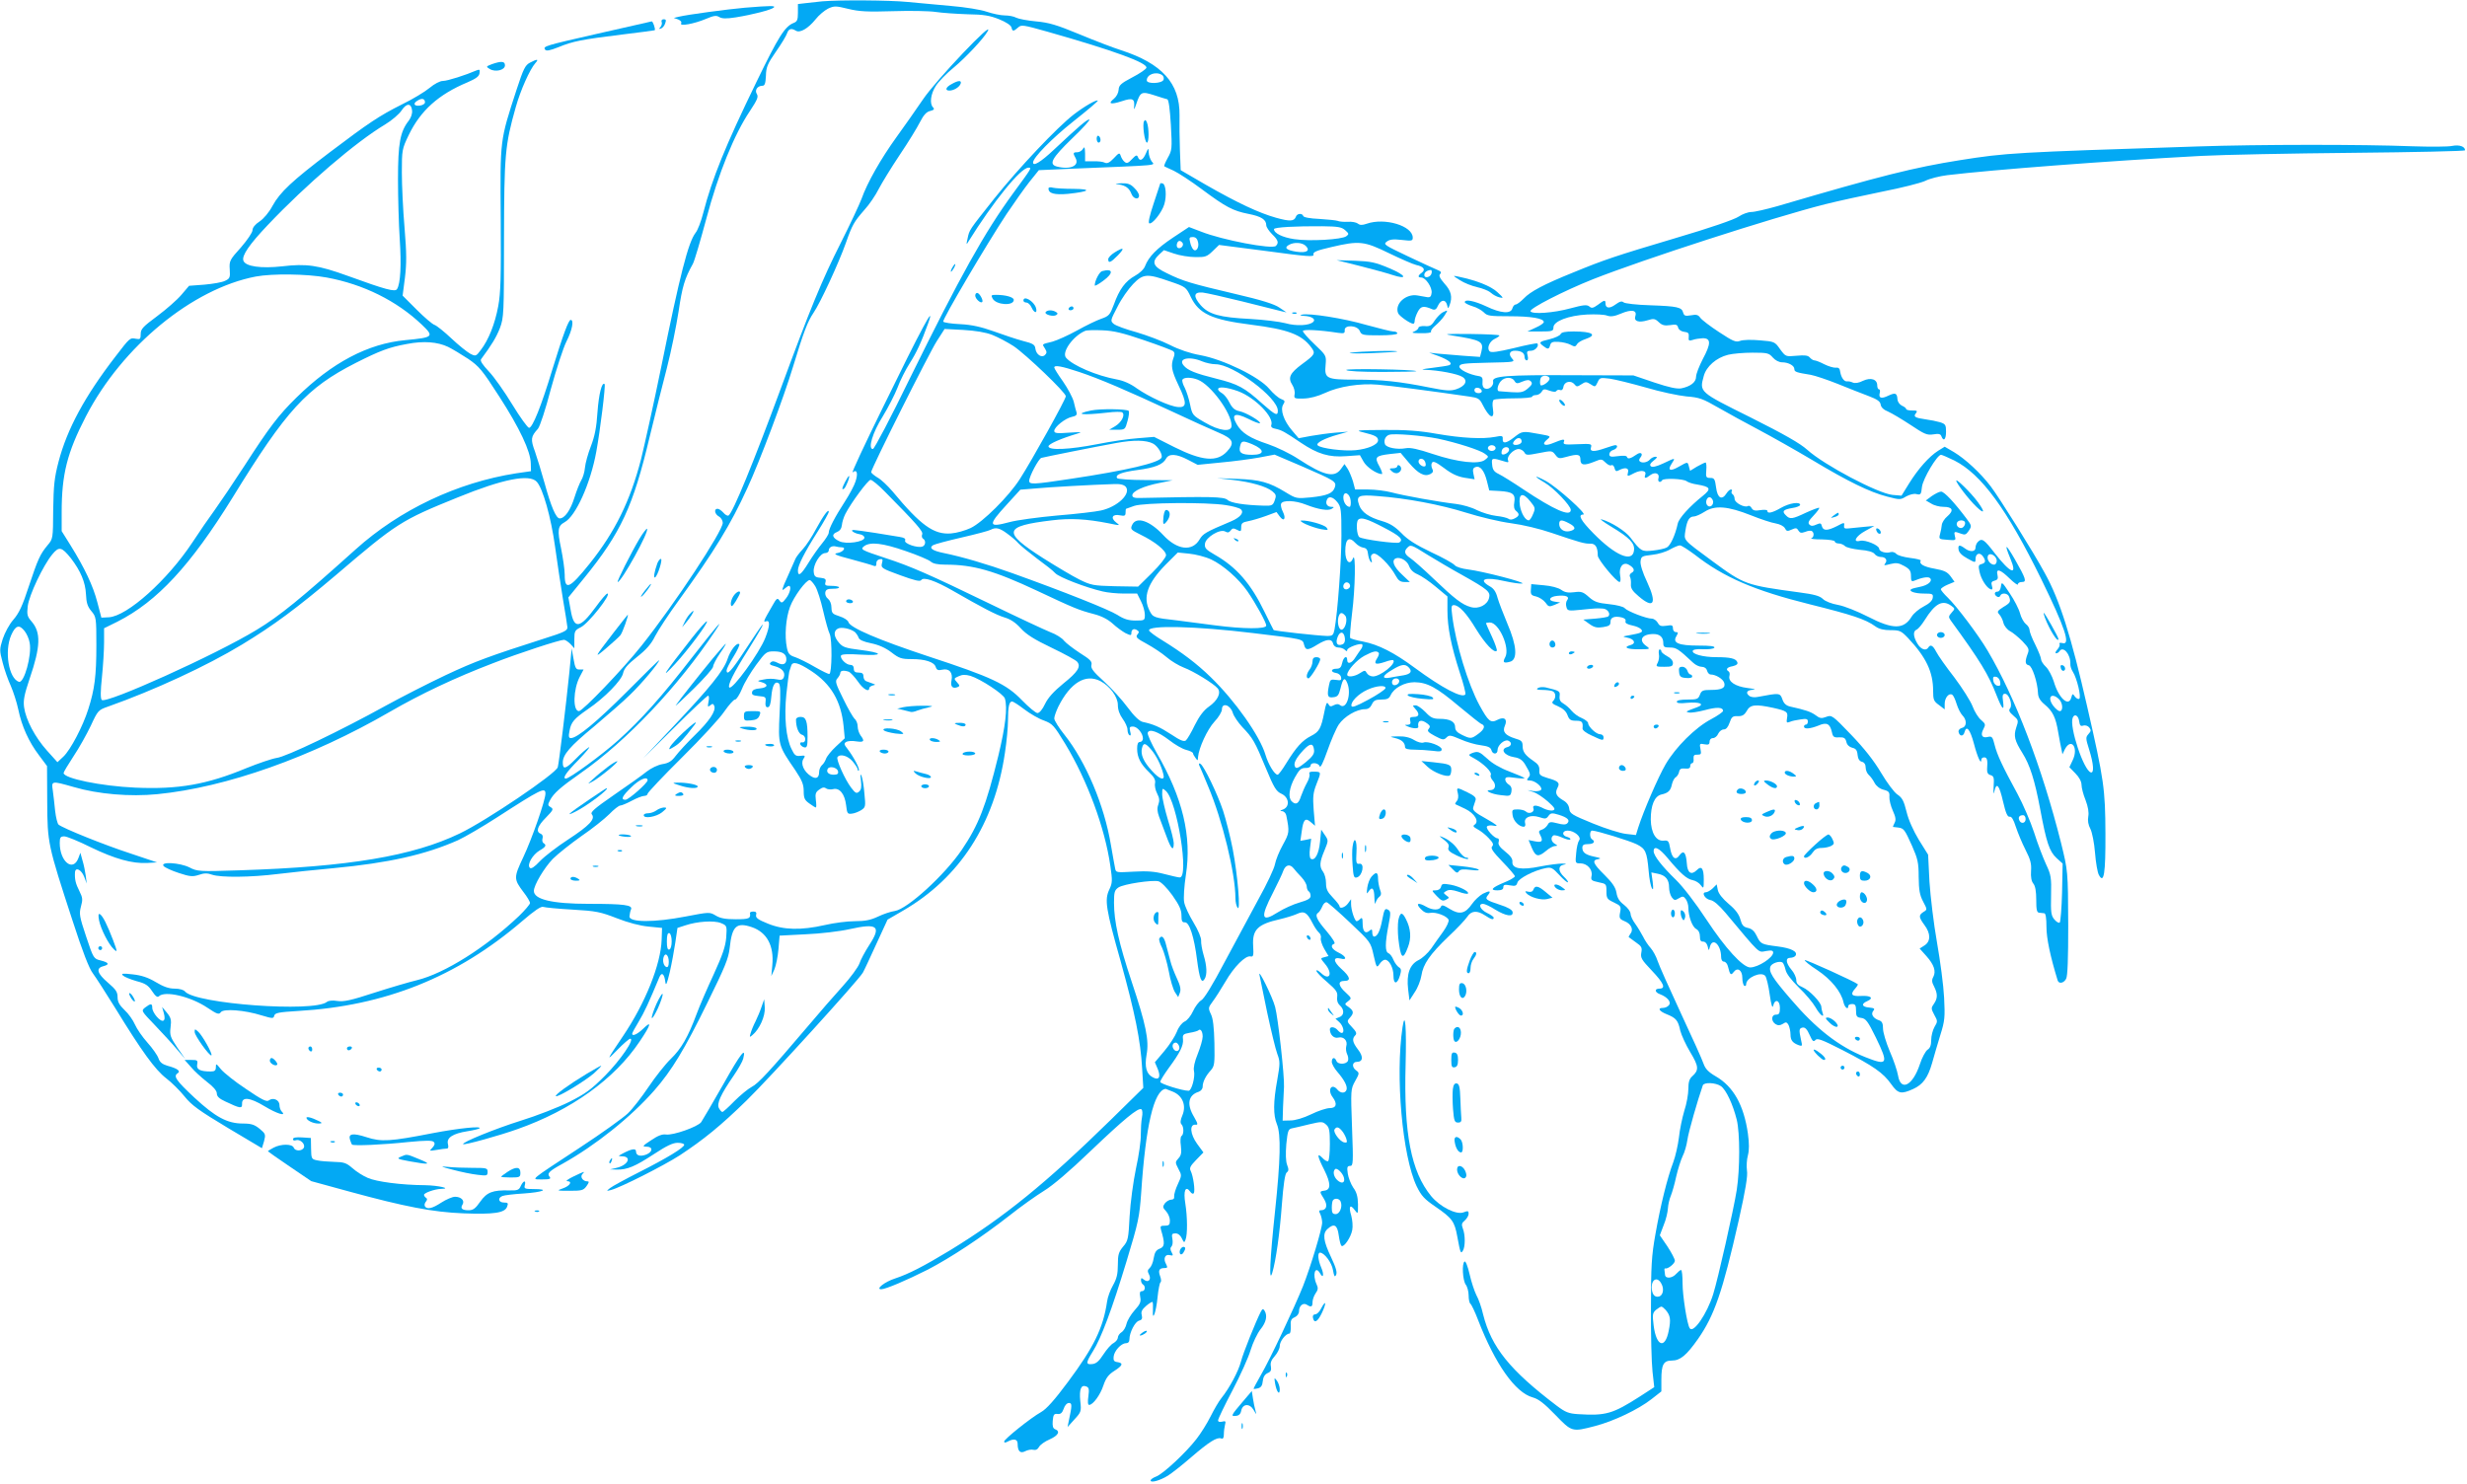 <?xml version="1.0" standalone="no"?>
<!DOCTYPE svg PUBLIC "-//W3C//DTD SVG 20010904//EN"
 "http://www.w3.org/TR/2001/REC-SVG-20010904/DTD/svg10.dtd">
<svg version="1.0" xmlns="http://www.w3.org/2000/svg"
 width="1280pt" height="770pt" viewBox="0 0 1280 770"
 preserveAspectRatio="xMidYMid meet">
<g transform="translate(0,770) scale(0.1,-0.1)"
fill="#03a9f4" stroke="none">
<path d="M4265 7693 c-22 -2 -59 -6 -82 -9 l-43 -5 0 -45 c0 -37 -4 -46 -22
-53 -46 -18 -79 -71 -193 -306 -162 -333 -230 -501 -276 -679 -11 -44 -29 -91
-40 -104 -38 -49 -81 -217 -178 -695 -39 -191 -87 -407 -105 -480 -56 -216
-135 -377 -266 -541 -105 -131 -130 -142 -130 -58 0 26 -9 87 -19 137 -20 94
-17 116 18 135 58 31 135 201 165 367 20 109 49 344 43 350 -14 13 -30 -51
-37 -146 -5 -78 -14 -124 -34 -176 -15 -38 -29 -89 -31 -112 -2 -23 -11 -52
-19 -65 -8 -13 -24 -53 -35 -88 -21 -68 -51 -110 -77 -110 -19 0 -45 61 -79
185 -15 54 -37 126 -49 161 -24 65 -22 78 15 119 10 11 40 102 67 206 28 102
64 213 81 247 30 59 40 112 22 112 -11 0 -39 -75 -96 -260 -57 -188 -102 -300
-120 -300 -7 0 -46 54 -87 121 -40 66 -95 144 -122 172 -32 34 -46 55 -40 63
57 77 79 114 98 162 20 55 21 72 21 462 1 438 5 486 61 684 25 89 73 196 102
229 19 21 10 22 -28 2 -25 -13 -34 -31 -70 -141 -87 -268 -85 -253 -82 -668 2
-304 0 -385 -13 -455 -17 -92 -50 -175 -91 -228 -24 -32 -26 -33 -55 -18 -16
9 -60 44 -97 79 -37 35 -76 66 -87 70 -11 3 -53 39 -93 79 l-73 73 12 93 c9
74 9 126 -2 259 -8 92 -14 221 -14 287 0 117 1 122 36 195 61 126 154 210 305
273 44 19 60 31 62 47 3 19 1 21 -15 15 -55 -24 -151 -55 -175 -55 -15 0 -44
-15 -69 -36 -24 -20 -88 -59 -144 -86 -119 -60 -171 -95 -375 -249 -195 -148
-257 -206 -296 -277 -18 -34 -46 -67 -67 -81 -23 -15 -37 -32 -37 -46 0 -11
-27 -51 -60 -89 -58 -64 -61 -70 -58 -114 3 -42 0 -48 -24 -59 -15 -8 -63 -16
-107 -20 l-80 -6 -40 -47 c-22 -26 -78 -75 -125 -110 -74 -55 -86 -67 -86 -93
0 -26 -3 -29 -24 -25 -32 6 -31 7 -107 -92 -159 -206 -251 -377 -295 -545 -22
-84 -26 -123 -28 -251 -1 -149 -1 -150 -29 -183 -39 -47 -50 -71 -98 -215 -32
-99 -51 -139 -80 -172 -21 -24 -44 -67 -55 -100 -17 -54 -17 -59 0 -123 9 -36
28 -90 42 -120 13 -30 31 -85 39 -123 18 -87 54 -167 108 -238 l41 -55 1 -185
c1 -215 3 -224 131 -616 52 -161 87 -251 106 -275 15 -20 67 -101 116 -180
138 -225 207 -320 264 -364 29 -22 72 -65 96 -95 37 -46 75 -73 223 -162 l178
-106 11 36 c9 35 8 39 -22 64 -27 22 -43 28 -88 28 -81 0 -143 34 -252 135
-95 89 -110 111 -86 126 17 11 -1 25 -54 39 -26 8 -39 18 -46 39 -5 15 -31 52
-57 81 -26 29 -55 71 -65 94 -10 23 -34 57 -54 75 -27 26 -36 43 -36 67 0 27
-9 40 -50 75 -55 47 -64 75 -25 85 35 9 31 19 -12 30 -37 9 -38 10 -76 124
-35 105 -37 118 -27 156 10 36 9 46 -8 80 -20 39 -25 62 -23 97 2 30 33 15 48
-23 l13 -35 -5 40 c-3 22 -10 58 -17 80 l-11 40 -10 -27 c-28 -75 -97 -19 -97
78 0 29 4 34 24 34 12 0 74 -25 136 -56 126 -61 216 -86 294 -82 l51 3 -140
47 c-135 44 -348 130 -371 149 -6 5 -14 37 -18 72 -3 34 -9 81 -12 105 -8 51
-7 51 109 18 126 -37 291 -51 433 -37 357 35 800 192 1206 427 161 93 338 177
537 253 130 51 345 121 367 121 7 0 22 -10 34 -22 l20 -22 0 47 c0 42 3 47 33
62 39 18 163 175 138 175 -5 0 -32 -31 -60 -70 -83 -113 -113 -117 -130 -16
l-12 66 83 102 c190 234 253 371 338 728 27 113 68 275 90 360 22 85 49 218
61 295 19 128 31 169 74 246 8 14 39 120 70 235 62 233 145 438 226 558 38 58
45 73 36 88 -13 20 3 43 29 43 12 0 16 12 18 52 1 44 8 62 52 125 28 40 54 83
58 96 8 23 22 27 45 13 21 -14 64 11 102 58 17 22 47 47 65 56 32 15 40 15
105 -1 57 -14 100 -16 232 -12 89 3 189 1 222 -4 33 -5 107 -10 165 -12 84 -1
117 -7 164 -26 35 -14 61 -31 64 -42 5 -22 10 -22 34 -1 17 16 26 14 151 -21
349 -99 523 -163 515 -188 -2 -7 -35 -30 -74 -50 -59 -31 -69 -41 -70 -64 -1
-16 -11 -35 -24 -46 -34 -27 -18 -32 41 -13 57 19 68 13 63 -33 -2 -15 3 -7
11 17 22 65 27 68 93 47 31 -10 62 -20 68 -21 8 -2 14 -51 19 -133 7 -124 6
-132 -16 -171 -12 -22 -21 -42 -18 -44 2 -1 24 -12 49 -23 25 -12 91 -55 147
-97 124 -92 160 -111 241 -127 67 -13 92 -30 92 -59 0 -9 14 -30 30 -46 32
-31 36 -45 20 -61 -19 -19 -280 31 -388 74 l-63 24 -83 -55 c-84 -56 -126 -99
-145 -148 -5 -15 -28 -37 -52 -50 -50 -28 -81 -69 -110 -150 -20 -53 -25 -59
-65 -73 -24 -8 -81 -36 -126 -61 -45 -25 -103 -51 -128 -58 -57 -14 -54 -11
-38 -36 10 -16 10 -23 0 -33 -17 -17 -46 2 -50 33 -2 20 -12 27 -65 40 -34 9
-102 32 -152 50 -65 23 -113 34 -173 37 -45 2 -85 8 -88 13 -6 10 227 405 329
559 39 58 92 133 118 166 l49 61 157 7 c489 20 444 16 428 39 -8 12 -15 33
-15 47 -1 24 -2 23 -15 -7 -15 -35 -32 -42 -41 -18 -5 13 -11 10 -31 -11 -19
-21 -27 -23 -38 -14 -8 6 -17 21 -20 31 -6 18 -9 17 -36 -12 -22 -23 -34 -29
-47 -23 -9 5 -36 8 -59 7 l-43 0 0 41 c-1 33 -3 37 -11 24 -5 -10 -19 -18 -29
-18 -23 0 -24 -4 -9 -31 21 -40 -30 -61 -98 -43 -43 12 -26 43 79 145 57 54
97 99 90 99 -13 0 -54 -35 -184 -157 -68 -64 -108 -88 -108 -66 0 25 98 125
209 213 72 57 129 105 127 108 -7 6 -69 -29 -126 -73 -85 -66 -283 -275 -411
-435 -133 -168 -129 -161 -139 -209 -7 -29 -6 -33 3 -17 129 208 273 386 313
386 18 0 19 1 -78 -131 -150 -205 -274 -428 -539 -966 -97 -200 -183 -363
-190 -363 -27 0 -2 85 51 169 28 46 63 114 77 150 13 36 42 93 63 126 35 55
60 108 96 208 40 112 -35 -27 -236 -439 -94 -191 -164 -341 -156 -335 22 18
29 -4 15 -47 -6 -20 -31 -67 -55 -104 -53 -82 -84 -142 -84 -162 0 -8 -16 -33
-34 -55 -19 -23 -51 -68 -71 -101 -38 -62 -55 -75 -55 -40 0 26 33 92 104 204
31 49 56 94 56 100 0 19 -28 -19 -66 -89 -20 -38 -51 -86 -69 -105 -18 -19
-35 -42 -38 -50 -3 -8 -22 -51 -42 -95 -27 -58 -31 -75 -17 -62 10 9 22 17 25
17 15 0 6 -39 -15 -65 -19 -25 -23 -26 -34 -11 -10 15 -15 12 -36 -26 -47 -81
-50 -88 -33 -82 21 8 20 -24 -4 -85 -29 -77 -172 -274 -187 -258 -10 10 23 77
96 192 62 100 89 147 73 130 -5 -5 -44 -63 -86 -127 -71 -109 -97 -137 -97
-106 0 7 16 39 36 71 20 32 33 61 30 64 -12 12 -46 -30 -61 -76 -20 -61 -91
-149 -282 -351 l-156 -165 164 162 c90 90 168 163 173 163 5 0 6 -14 2 -31 -5
-27 -4 -30 9 -19 12 10 16 9 21 -3 10 -26 -26 -79 -101 -152 -39 -38 -84 -87
-99 -107 -21 -28 -37 -38 -69 -43 -24 -4 -59 -21 -82 -39 -22 -18 -98 -72
-168 -120 -104 -72 -126 -91 -116 -102 19 -24 -13 -58 -123 -130 -57 -37 -122
-87 -146 -112 -30 -32 -46 -42 -53 -35 -16 16 14 68 51 90 32 18 37 28 20 38
-6 4 -8 15 -5 25 3 11 0 20 -10 24 -26 10 -17 39 28 84 37 38 40 44 25 53 -16
9 -17 13 -4 37 19 36 54 67 161 142 237 166 504 448 695 735 51 77 14 34 -118
-135 -157 -203 -265 -324 -384 -431 -85 -76 -253 -199 -272 -199 -20 0 2 33
67 98 39 41 63 70 52 64 -11 -6 -42 -33 -69 -61 -51 -52 -66 -56 -66 -18 0 41
37 84 162 187 67 57 152 130 186 164 59 56 152 167 152 180 0 3 -75 -70 -167
-163 -156 -156 -258 -241 -291 -241 -11 0 -13 9 -7 38 8 45 24 63 95 112 87
59 176 150 183 187 5 24 23 45 72 84 48 38 74 67 94 108 16 31 71 115 123 186
186 257 269 393 355 581 65 140 190 473 237 629 56 184 76 236 107 282 34 49
131 258 168 363 33 94 42 109 96 171 25 27 58 76 74 108 16 31 65 111 109 177
44 65 91 142 105 170 19 37 34 54 53 58 20 5 24 10 15 19 -19 19 -12 71 15
112 14 22 56 65 93 95 60 50 153 148 175 187 41 72 -269 -254 -336 -354 -35
-51 -96 -139 -137 -195 -80 -111 -151 -235 -181 -320 -11 -29 -59 -132 -108
-229 -97 -192 -157 -337 -312 -758 -139 -377 -248 -643 -270 -656 -5 -3 -17 3
-27 15 -10 11 -23 20 -30 20 -20 0 -15 -28 7 -40 11 -6 20 -21 20 -33 0 -43
-250 -422 -421 -637 -95 -120 -306 -340 -325 -340 -33 0 -30 113 4 178 l20 38
-21 0 c-18 -1 -23 7 -31 54 l-10 55 -12 -125 c-17 -168 -54 -471 -60 -491 -9
-33 -371 -278 -509 -344 -243 -117 -576 -173 -1141 -191 -211 -7 -221 -6 -261
15 -51 25 -154 31 -134 7 7 -8 42 -24 79 -36 57 -19 72 -20 103 -10 28 10 45
10 70 1 45 -15 198 -14 342 4 67 8 196 22 287 30 286 27 477 70 646 145 35 16
126 69 202 118 229 148 252 159 252 124 0 -34 -70 -235 -115 -330 -50 -106
-50 -113 1 -181 19 -24 34 -50 34 -57 0 -6 -26 -37 -57 -67 -172 -163 -386
-298 -529 -333 -38 -9 -137 -38 -221 -65 -122 -40 -160 -48 -193 -43 -24 4
-45 2 -54 -5 -67 -55 -682 -10 -736 54 -7 9 -29 15 -54 15 -30 0 -58 10 -98
34 -40 24 -74 35 -119 40 -53 6 -62 5 -51 -6 7 -7 39 -20 70 -29 47 -12 61
-22 81 -52 17 -26 28 -34 35 -27 31 31 166 -1 252 -59 51 -34 60 -37 70 -23
14 19 123 11 212 -17 57 -17 61 -17 65 -1 4 14 23 18 123 24 451 26 825 176
1163 466 64 55 99 79 110 74 9 -3 77 -10 152 -14 122 -7 145 -12 230 -45 59
-23 120 -39 164 -43 l70 -7 -2 -60 c-4 -128 -84 -329 -201 -502 -87 -129 -88
-132 -29 -71 31 32 61 58 67 58 25 0 -50 -110 -130 -191 -72 -72 -101 -94
-187 -137 -56 -28 -169 -72 -250 -97 -134 -42 -308 -113 -300 -122 6 -6 187
44 282 78 278 98 504 260 634 455 59 87 65 112 18 66 -30 -29 -57 -41 -57 -26
0 4 15 32 34 63 29 48 52 98 107 230 12 29 26 18 31 -24 3 -23 8 -12 23 50 10
44 23 114 29 155 l11 75 40 13 c62 21 150 27 186 12 31 -13 31 -14 27 -75 -4
-47 -19 -90 -65 -191 -33 -71 -73 -163 -88 -204 -45 -121 -80 -182 -135 -235
-28 -27 -80 -93 -115 -145 -35 -52 -83 -114 -107 -137 -24 -23 -135 -103 -248
-177 -272 -179 -256 -165 -196 -166 38 0 46 3 38 13 -15 18 -5 29 68 69 170
95 353 241 475 380 91 104 157 213 275 454 91 185 110 230 116 285 12 114 35
135 115 108 78 -27 116 -96 106 -199 l-5 -55 16 35 c8 19 18 67 21 105 l6 70
135 7 c75 3 177 15 230 27 144 32 164 15 100 -83 -22 -34 -45 -77 -51 -96 -7
-19 -46 -73 -88 -119 -42 -46 -120 -136 -174 -200 -204 -240 -263 -304 -297
-321 -19 -10 -60 -44 -90 -74 -30 -31 -58 -56 -62 -56 -4 0 -12 9 -18 20 -12
23 8 69 77 169 24 35 46 74 49 87 17 66 -12 30 -103 -132 -56 -98 -108 -187
-115 -197 -18 -24 -145 -69 -182 -64 -20 3 -43 -6 -78 -30 -45 -29 -47 -33
-24 -33 35 0 34 -27 -1 -41 -32 -12 -53 -5 -53 16 0 18 -23 14 -70 -11 -24
-13 -24 -13 -3 -14 53 -1 32 -46 -28 -60 l-34 -8 36 -1 c53 -1 94 16 193 81
64 42 97 58 122 58 19 0 34 -5 34 -10 0 -15 -89 -69 -235 -143 -71 -36 -139
-73 -150 -82 -20 -16 -19 -16 5 -10 50 13 273 126 357 180 123 81 212 153 347
285 121 118 581 624 603 663 7 12 38 79 70 149 l58 126 81 47 c293 170 474
450 528 818 9 58 16 134 16 170 0 69 6 97 21 97 6 0 34 -18 64 -41 29 -22 75
-49 102 -58 45 -17 52 -26 110 -121 115 -190 206 -437 234 -633 11 -76 11 -88
-5 -122 -26 -54 -19 -99 59 -375 73 -264 103 -408 111 -555 l6 -100 -168 -165
c-337 -330 -554 -506 -835 -678 -137 -83 -215 -123 -285 -146 -53 -17 -103
-56 -72 -56 23 0 133 47 242 102 119 62 277 166 423 280 59 47 141 105 180
129 46 28 134 103 240 205 175 167 249 228 265 218 6 -4 7 -22 3 -43 -4 -20
-6 -60 -6 -89 1 -29 -10 -108 -25 -175 -14 -68 -29 -177 -33 -248 -6 -117 -8
-128 -34 -158 -23 -28 -27 -42 -27 -94 0 -48 -6 -72 -25 -106 -14 -24 -28 -62
-31 -85 -20 -137 -69 -237 -203 -417 -69 -93 -112 -141 -139 -156 -54 -30
-192 -141 -192 -153 0 -7 6 -7 19 0 32 17 51 12 51 -12 0 -39 14 -52 40 -38
12 6 31 10 41 7 13 -3 23 2 30 15 6 11 31 29 55 39 45 20 57 42 28 53 -11 4
-14 17 -12 43 3 32 6 38 25 36 16 -2 24 5 32 27 5 17 17 30 27 30 17 0 17 -12
-1 -95 l-6 -30 36 40 c35 38 36 42 30 95 -6 61 4 86 30 76 15 -5 17 -14 12
-51 -4 -28 -3 -45 4 -45 20 0 58 52 74 101 13 38 26 56 56 75 44 28 49 41 17
46 -18 2 -22 9 -20 28 3 30 39 70 64 70 11 0 18 7 18 20 0 35 29 92 50 97 15
4 18 11 14 29 -5 17 1 29 23 48 15 13 30 22 33 20 2 -3 3 -21 2 -42 -4 -67 17
-10 24 67 4 39 11 74 15 77 5 2 4 16 -1 30 -12 31 -6 44 21 44 17 0 18 3 9 21
-16 28 -5 53 20 46 17 -4 18 -2 9 15 -8 14 -8 23 0 31 5 5 7 23 4 38 -5 25 -2
29 16 29 13 0 26 -10 33 -26 11 -23 13 -24 19 -7 11 27 10 119 -1 188 -11 66
1 95 25 62 7 -11 16 -14 19 -8 8 12 -3 89 -16 115 -8 15 -2 26 28 57 l38 39
-33 45 c-36 50 -40 101 -9 99 15 -2 14 4 -7 41 -39 65 -30 113 25 130 11 4 20
15 20 26 0 25 16 57 43 86 18 21 20 34 18 140 -2 81 -7 128 -18 150 -15 32
-14 35 9 66 13 17 43 64 66 103 45 78 105 138 131 131 14 -3 16 5 13 55 -5 84
23 112 138 138 30 7 70 19 88 27 38 18 53 10 82 -47 10 -20 25 -42 33 -49 8
-6 13 -20 10 -30 -2 -9 6 -34 18 -55 l22 -37 -22 -6 c-21 -5 -21 -5 4 -35 42
-50 24 -90 -21 -47 -13 12 -24 18 -24 12 0 -7 25 -33 56 -59 47 -41 55 -52 52
-76 -3 -18 2 -34 14 -45 24 -22 23 -52 -3 -61 l-20 -8 20 -18 c21 -19 29 -56
12 -56 -5 0 -14 7 -21 15 -14 17 -40 20 -40 4 0 -28 21 -49 44 -43 28 7 50
-17 41 -45 -3 -11 -1 -29 4 -40 6 -11 8 -27 5 -35 -8 -20 -53 -21 -60 -1 -9
22 -24 18 -24 -5 0 -10 13 -34 29 -52 37 -43 54 -76 47 -94 -7 -18 -30 -18
-46 1 -31 38 -55 0 -25 -39 25 -34 19 -56 -16 -56 -16 0 -60 -14 -96 -32 -39
-19 -83 -32 -107 -32 l-41 -1 2 70 c2 39 4 86 5 105 3 55 -31 360 -46 415 -14
53 -91 208 -81 165 3 -14 21 -101 40 -195 20 -93 43 -189 52 -213 15 -40 15
-50 0 -136 -21 -114 -21 -183 -2 -229 22 -53 19 -185 -10 -457 -26 -244 -32
-373 -14 -315 19 63 39 205 50 355 8 104 16 159 25 166 11 8 11 17 2 40 -7 19
-8 57 -4 107 7 68 10 78 29 82 12 2 53 12 90 21 64 15 69 15 88 -2 16 -14 19
-31 19 -100 0 -46 -4 -85 -9 -89 -6 -3 -19 5 -30 17 -30 31 -26 7 10 -63 34
-69 35 -102 2 -107 -28 -4 -28 -4 -3 -44 20 -33 13 -58 -17 -58 -10 0 -11 -4
-3 -19 5 -11 10 -31 10 -45 0 -31 -60 -230 -99 -329 -44 -110 -172 -382 -219
-462 -22 -38 -39 -71 -38 -72 1 -1 12 0 23 3 16 4 23 15 25 38 2 20 10 34 25
41 17 7 20 15 17 35 -4 18 2 33 20 53 14 16 26 39 26 53 0 24 31 64 50 64 5 0
8 17 7 37 -2 31 2 40 21 48 13 6 22 19 22 31 0 28 21 46 40 34 23 -15 30 -12
30 13 0 12 7 33 16 46 13 18 14 28 5 47 -23 50 -7 100 18 57 17 -31 22 -7 6
30 -17 40 -20 77 -6 77 22 0 61 -52 67 -90 6 -33 9 -39 16 -26 7 13 0 38 -26
93 -40 84 -45 122 -18 146 34 31 51 21 58 -33 4 -28 10 -53 15 -55 12 -8 48
44 55 82 4 19 1 53 -5 75 -15 48 -6 62 18 29 17 -23 17 -22 17 31 -1 39 -7 62
-25 86 -12 18 -25 51 -28 72 -5 33 -3 40 12 40 16 0 17 14 10 199 -7 197 -7
199 16 241 22 39 23 43 6 55 -24 17 -22 45 3 45 32 0 35 27 6 64 -29 38 -32
56 -14 74 9 9 5 19 -17 42 -27 28 -27 31 -12 48 23 25 21 36 -5 56 -23 15 -23
16 -3 31 19 15 18 16 -13 45 -39 35 -42 60 -7 60 36 0 31 21 -16 63 -42 38
-44 63 -3 53 36 -10 29 12 -11 31 -35 17 -46 38 -22 46 7 2 -8 27 -40 65 -52
60 -63 85 -42 97 5 4 14 18 20 32 5 13 15 23 23 21 7 -2 61 -49 120 -105 107
-101 108 -102 123 -170 15 -65 16 -67 31 -45 8 12 20 22 28 22 22 0 44 -42 44
-83 0 -47 20 -46 34 2 8 27 6 35 -6 42 -8 5 -21 22 -28 38 -6 16 -18 32 -26
35 -18 7 -18 51 0 144 13 67 12 73 -3 82 -15 8 -19 1 -29 -51 -11 -59 -25 -89
-43 -89 -5 0 -9 10 -9 21 0 18 -3 19 -15 9 -21 -18 -35 -3 -35 38 0 28 -3 33
-12 24 -7 -7 -15 -12 -19 -12 -10 0 -29 58 -29 89 l0 25 -16 -22 c-15 -21 -44
-30 -44 -14 0 5 -16 25 -35 45 -28 29 -35 44 -35 75 0 21 -7 47 -15 58 -20 26
-19 50 7 111 21 51 21 52 2 80 l-19 28 -6 -63 c-6 -63 -27 -101 -48 -88 -6 4
-8 26 -4 55 l6 49 -28 -6 -28 -5 7 49 c8 62 19 73 47 48 l22 -19 -7 82 c-5 69
-3 89 14 133 26 65 26 65 -11 66 -21 1 -29 -3 -25 -12 3 -8 -3 -29 -13 -46
-10 -18 -24 -50 -31 -70 -12 -39 -27 -47 -48 -26 -20 20 -13 70 16 123 23 41
32 50 55 50 16 -1 27 5 27 12 0 19 40 16 47 -3 4 -11 18 18 40 80 19 54 45
115 59 136 28 42 93 80 136 80 17 0 28 8 36 25 9 20 19 25 49 25 30 0 40 5 48
22 17 38 72 68 124 68 66 -1 114 -26 231 -125 58 -48 110 -90 117 -92 21 -8
15 -28 -17 -51 -35 -26 -40 -27 -85 -5 -25 12 -35 23 -35 40 0 28 -27 43 -80
43 -34 0 -47 6 -74 35 -19 19 -41 35 -51 35 -17 0 -17 -1 -2 -18 24 -26 21
-42 -7 -42 -19 0 -23 -4 -19 -20 4 -15 0 -20 -13 -21 -18 0 -18 -1 1 -9 25
-11 55 -12 54 -2 -6 34 14 42 46 18 15 -11 17 -17 8 -28 -10 -11 -3 -18 32
-37 40 -21 46 -22 60 -8 14 14 21 13 72 -9 31 -14 79 -28 106 -31 37 -5 51
-11 55 -25 6 -24 32 -24 32 0 0 25 35 56 55 49 21 -9 19 -28 -5 -34 -38 -10
-15 -44 36 -52 27 -4 42 -14 56 -36 29 -49 31 -55 18 -70 -10 -12 -9 -15 8
-15 26 0 67 -34 58 -48 -4 -6 -21 -9 -39 -7 l-32 5 31 -10 c17 -5 51 -28 75
-49 36 -32 41 -41 27 -46 -9 -3 -30 1 -47 9 -38 20 -62 21 -55 1 8 -19 -23
-32 -39 -16 -6 6 -25 11 -42 11 -29 0 -31 -2 -27 -30 4 -30 34 -60 58 -60 7 0
10 8 7 19 -8 30 29 45 73 31 31 -10 37 -10 48 6 12 16 18 17 54 6 45 -14 60
-28 44 -44 -8 -8 -23 -8 -52 0 -35 9 -42 8 -50 -8 -6 -10 -19 -22 -30 -25 -16
-5 -18 -10 -10 -25 18 -34 12 -43 -24 -36 l-35 7 17 -41 c20 -46 33 -49 74
-15 16 14 37 25 46 25 15 1 15 2 0 11 -20 11 -24 34 -8 44 5 3 26 -2 45 -11
20 -9 39 -14 42 -10 4 4 -3 9 -15 13 -30 7 -28 33 2 33 34 0 74 -34 59 -51 -6
-8 -13 -38 -15 -66 -5 -52 -5 -53 22 -53 35 0 64 -32 58 -64 -5 -23 -1 -26 36
-34 40 -8 41 -9 41 -47 0 -36 3 -41 39 -58 35 -17 38 -20 32 -51 -6 -30 -3
-35 23 -46 35 -14 48 -44 30 -66 -6 -8 -10 -16 -8 -17 2 -2 19 -14 37 -27 29
-20 33 -27 28 -53 -5 -27 1 -37 54 -93 62 -65 75 -94 40 -94 -27 0 -25 -19 3
-29 39 -15 60 -41 46 -57 -6 -8 -20 -14 -30 -14 -31 0 -21 -17 19 -33 48 -19
59 -32 70 -85 6 -23 29 -74 52 -112 44 -73 46 -93 10 -125 -15 -13 -20 -31
-20 -65 0 -27 -9 -78 -21 -114 -11 -37 -24 -99 -28 -139 -5 -40 -18 -97 -29
-127 -31 -81 -67 -227 -93 -375 -20 -111 -23 -166 -23 -380 -1 -137 3 -287 8
-332 l9 -81 -74 -48 c-142 -91 -177 -101 -321 -92 -49 3 -66 10 -110 43 -245
186 -340 304 -383 475 -8 36 -24 81 -35 100 -10 20 -26 68 -35 108 -9 40 -21
70 -26 66 -15 -9 -10 -98 6 -120 8 -10 15 -36 15 -56 0 -20 4 -39 9 -43 5 -3
24 -42 41 -87 88 -227 192 -374 282 -399 30 -8 60 -31 117 -90 87 -90 87 -90
206 -59 97 25 225 86 294 140 l51 40 0 61 c0 78 11 99 54 99 44 0 76 27 136
112 85 122 127 243 211 614 36 161 48 233 43 261 -3 22 -1 57 5 78 7 27 7 61
0 113 -21 147 -75 244 -167 297 -38 22 -54 39 -63 65 -6 19 -60 139 -119 265
-59 127 -113 248 -120 270 -7 22 -23 51 -35 65 -13 14 -31 41 -40 60 -10 19
-28 49 -41 67 -13 17 -24 41 -24 52 0 11 -15 31 -34 46 -24 18 -35 36 -39 63
-5 28 -21 51 -62 92 -60 59 -67 77 -32 82 16 3 12 6 -18 12 -48 10 -65 22 -65
47 0 14 7 19 30 19 29 0 40 13 20 25 -13 8 -13 45 1 45 23 0 195 -53 231 -71
46 -23 53 -39 62 -138 3 -40 11 -81 17 -90 7 -12 8 -3 4 33 l-7 49 34 -7 c40
-8 58 -30 58 -71 0 -17 6 -40 14 -51 13 -17 17 -17 37 -5 20 12 24 11 36 -5 7
-10 13 -29 13 -43 0 -45 20 -100 40 -111 13 -7 20 -21 20 -39 0 -21 5 -28 17
-27 10 0 19 -9 23 -24 6 -25 6 -25 12 -2 14 50 58 9 58 -54 0 -14 6 -24 15
-24 8 0 18 -12 21 -27 10 -42 15 -46 29 -27 20 27 45 10 45 -30 0 -19 5 -38
10 -41 6 -3 10 0 10 8 0 34 78 68 99 43 6 -7 17 -51 23 -96 8 -55 14 -75 18
-59 9 38 35 30 35 -11 0 -28 -4 -35 -20 -35 -25 0 -27 -33 -3 -49 13 -8 23 -8
38 1 16 11 21 10 30 -6 5 -11 10 -33 10 -49 0 -30 11 -44 44 -56 17 -6 18 -3
11 26 -12 55 -11 62 8 66 12 2 23 -8 36 -38 15 -33 20 -38 30 -27 9 12 33 3
141 -52 161 -83 211 -118 252 -176 36 -51 52 -54 114 -26 51 23 77 59 99 136
9 33 28 97 42 143 24 76 25 94 20 195 -3 62 -20 191 -37 287 -17 96 -34 238
-39 315 l-7 140 -48 77 c-29 48 -54 104 -64 146 -14 57 -23 73 -47 89 -17 11
-54 61 -85 113 -38 64 -87 126 -155 197 -98 102 -101 104 -130 93 -24 -9 -33
-8 -55 9 -25 18 -52 27 -133 45 -20 5 -32 16 -39 37 -12 34 -15 34 -126 13
-19 -4 -38 -2 -47 6 -20 16 -10 30 23 31 15 1 1 5 -31 9 -63 8 -101 33 -94 62
3 10 1 21 -4 24 -17 10 -9 22 21 27 20 5 28 11 24 21 -7 19 -36 26 -110 26
-67 0 -127 16 -121 33 2 7 24 10 54 8 28 -1 54 2 58 8 4 8 -22 11 -82 11 -104
0 -137 14 -115 49 10 18 10 21 -3 21 -8 0 -15 9 -15 19 0 17 -5 19 -34 14 -28
-4 -36 -1 -45 16 -7 11 -20 21 -31 21 -28 0 -126 38 -140 54 -6 8 -42 17 -81
21 -59 6 -77 12 -105 37 -30 27 -40 30 -76 25 -31 -4 -49 -1 -67 12 -15 11
-53 21 -91 24 l-65 6 -2 -29 c-2 -24 2 -30 27 -35 16 -4 38 -18 48 -31 16 -23
20 -24 47 -13 l30 13 -28 4 c-38 5 -29 26 12 30 45 5 66 -4 53 -21 -6 -7 -9
-23 -5 -35 5 -22 9 -23 77 -16 78 8 81 8 114 6 23 -2 40 -27 27 -40 -3 -4 -34
-9 -68 -12 l-62 -5 32 -23 c25 -18 40 -21 71 -16 31 5 38 10 38 27 -1 24 22
32 59 23 15 -4 22 -11 19 -20 -3 -9 8 -16 37 -22 42 -9 63 -30 37 -38 -7 -3
-31 -8 -53 -12 -39 -7 -39 -7 -11 -13 36 -7 46 -30 17 -38 -42 -11 -20 -23 42
-22 59 0 61 1 40 16 -44 30 -25 63 36 63 33 0 51 -16 51 -47 0 -20 5 -23 34
-23 33 0 44 -7 122 -80 12 -11 31 -20 43 -20 14 0 25 -8 28 -20 3 -11 11 -20
19 -20 26 0 64 -23 70 -43 8 -26 -11 -37 -69 -37 -41 0 -49 -3 -57 -25 -9 -23
-15 -25 -65 -25 -34 0 -55 -4 -55 -11 0 -8 17 -10 53 -6 66 6 96 -7 52 -23
-60 -22 -62 -23 -42 -27 10 -3 47 3 82 12 62 17 95 16 95 -4 0 -5 -28 -25 -62
-43 -82 -43 -184 -145 -236 -234 -39 -67 -114 -241 -142 -328 l-12 -39 -52 6
c-28 3 -105 27 -171 54 -110 45 -120 51 -123 77 -2 18 -14 34 -33 44 -35 21
-42 37 -28 64 14 26 5 35 -52 51 -39 12 -44 17 -42 40 1 20 -6 32 -30 48 -44
30 -57 48 -57 79 0 22 -6 29 -39 38 -51 16 -67 35 -53 66 15 34 -3 49 -38 31
-36 -19 -48 -8 -94 76 -59 109 -123 319 -141 463 -6 47 -5 56 8 56 27 0 66
-42 116 -125 47 -76 94 -126 107 -112 3 3 -8 36 -25 73 -17 36 -31 68 -31 70
0 2 9 4 20 4 47 0 106 -132 80 -180 -15 -27 -9 -33 24 -24 41 10 37 82 -13
198 -21 50 -44 110 -51 134 -8 31 -20 49 -41 60 -62 36 -24 50 76 27 41 -9 83
-15 93 -13 23 5 -207 64 -280 73 -33 4 -62 13 -70 22 -7 9 -62 40 -123 68 -79
38 -122 65 -154 99 -34 34 -59 50 -100 62 -69 20 -106 46 -119 83 -17 48 -4
55 93 47 153 -11 330 -45 461 -86 73 -23 174 -47 234 -55 61 -8 149 -29 210
-50 148 -50 172 -57 201 -56 27 1 39 -18 39 -62 0 -20 97 -137 113 -137 5 0 7
14 3 34 -8 43 15 72 44 56 28 -15 35 -32 16 -42 -9 -5 -13 -14 -9 -21 4 -6 6
-24 5 -38 -2 -21 8 -36 40 -63 79 -68 96 -38 44 74 -23 48 -36 90 -34 107 3
26 7 28 60 34 31 3 73 16 93 28 20 11 43 21 51 21 8 0 42 -22 77 -48 151 -118
309 -186 598 -258 217 -54 288 -77 339 -114 19 -14 44 -20 79 -20 48 0 55 -3
92 -42 93 -99 129 -175 129 -273 0 -45 3 -54 30 -73 l30 -23 0 29 c0 31 22 58
39 47 6 -3 16 -25 23 -48 7 -23 21 -50 30 -59 24 -24 23 -59 -2 -65 -12 -3
-20 -12 -18 -21 5 -24 25 -25 31 -1 10 38 29 14 49 -61 18 -69 38 -112 38 -82
0 7 7 12 15 12 15 0 19 -13 15 -61 -1 -18 5 -28 18 -31 17 -5 19 -13 16 -59
-2 -38 -1 -45 4 -24 11 48 25 32 45 -55 14 -60 23 -80 34 -78 10 2 20 -14 32
-52 10 -30 32 -84 50 -119 26 -51 32 -73 29 -111 -2 -31 2 -53 12 -65 10 -12
15 -40 15 -84 0 -51 3 -66 15 -67 8 -1 20 -2 27 -3 7 -1 11 -25 11 -71 0 -59
20 -153 58 -277 6 -20 32 -15 44 8 8 14 11 105 11 277 -1 283 -2 284 -37 427
-99 394 -239 759 -382 1000 -47 80 -161 231 -206 274 -20 19 -36 39 -36 43 0
5 16 16 35 24 l36 15 -20 28 c-17 23 -33 31 -83 40 -57 10 -83 25 -72 42 2 4
-23 10 -56 14 -32 4 -64 13 -71 21 -7 8 -20 12 -30 9 -24 -8 -59 3 -59 18 -1
18 -72 47 -98 41 -42 -11 -24 24 26 51 l47 26 -55 -5 c-30 -3 -66 -7 -80 -8
-19 -2 -24 1 -22 15 3 17 0 17 -37 -3 -50 -25 -71 -25 -78 -1 -4 17 -8 18 -29
9 -18 -9 -28 -8 -36 0 -9 9 -4 20 22 47 18 19 31 37 29 40 -3 2 -33 -9 -68
-25 -72 -34 -84 -36 -105 -14 -22 21 -14 30 34 38 22 3 40 11 40 16 0 18 -55
10 -99 -15 -45 -26 -71 -32 -71 -16 0 6 -16 7 -36 4 -28 -5 -39 -2 -46 11 -5
9 -14 14 -19 10 -17 -10 -69 17 -69 37 0 10 -5 21 -10 24 -6 4 -8 11 -5 16 4
5 1 9 -4 9 -6 0 -16 -9 -23 -20 -24 -38 -47 -25 -54 30 -6 44 -9 50 -30 50
-22 0 -24 4 -21 40 2 22 0 40 -4 40 -4 0 -24 -10 -44 -21 l-36 -22 -6 22 c-7
26 -5 26 -53 -1 -45 -26 -60 -19 -36 17 20 31 20 31 -45 0 -37 -17 -57 -21
-64 -14 -7 7 -2 16 15 29 19 15 21 20 9 20 -9 0 -22 -7 -29 -15 -13 -15 -42
-20 -53 -8 -4 3 -2 12 5 20 15 19 1 30 -20 15 -30 -21 -46 -26 -50 -14 -2 8
-18 9 -48 5 -36 -5 -44 -3 -44 10 0 9 9 19 20 22 20 6 28 25 11 25 -5 0 -28
-7 -51 -15 -60 -21 -83 -20 -75 4 5 18 1 19 -70 16 -66 -3 -76 -2 -71 12 7 17
-2 16 -61 -8 -40 -16 -56 -4 -26 20 21 18 21 18 -41 29 -86 16 -88 16 -131
-18 -41 -32 -61 -34 -58 -6 1 15 -5 16 -40 9 -64 -12 -170 -7 -303 16 -90 16
-161 21 -275 20 -143 -1 -150 -2 -104 -13 61 -15 75 -23 75 -41 0 -22 -53 -45
-117 -51 -61 -6 -180 9 -196 25 -12 12 34 36 105 56 l53 15 -65 -5 c-36 -3
-94 -11 -128 -17 l-64 -12 -34 40 c-43 50 -63 108 -46 135 11 17 9 21 -12 29
-13 5 -41 29 -61 53 -51 61 -237 152 -357 174 -52 9 -111 29 -158 53 -41 21
-119 50 -173 66 -55 15 -107 34 -118 43 -19 16 -18 18 19 89 20 41 57 93 81
118 52 54 73 55 190 14 83 -28 85 -30 109 -80 42 -88 108 -119 314 -145 190
-24 262 -51 311 -117 24 -32 20 -38 -48 -88 -62 -46 -74 -70 -50 -107 9 -14
15 -36 12 -49 -4 -22 -1 -23 47 -22 33 1 72 11 111 29 72 34 183 51 274 43 56
-4 292 -35 476 -62 43 -6 52 -11 66 -39 36 -73 65 -85 55 -24 -4 25 -2 42 5
47 6 3 54 7 105 7 52 0 94 4 94 9 0 4 9 8 20 8 10 0 23 8 29 17 8 15 14 16 40
6 20 -7 33 -8 37 -1 3 5 12 7 19 4 9 -3 15 4 17 17 4 27 39 35 57 13 11 -14
15 -14 36 0 21 14 26 14 48 0 23 -15 24 -15 36 10 11 25 14 25 64 19 28 -4
113 -25 187 -46 74 -22 169 -42 210 -46 67 -5 85 -12 165 -58 50 -29 144 -80
210 -115 66 -35 190 -105 276 -156 188 -113 301 -168 391 -191 65 -17 69 -17
98 1 19 10 41 16 54 12 21 -5 24 -2 28 37 5 43 79 167 99 167 5 0 37 -14 70
-30 139 -71 271 -250 450 -615 124 -254 154 -344 110 -332 -12 3 -19 1 -15 -5
3 -5 -2 -18 -12 -29 -9 -10 -12 -19 -6 -19 6 0 14 5 17 10 19 31 59 -15 57
-65 -1 -11 5 -29 13 -41 21 -32 45 -133 33 -140 -5 -3 -15 2 -22 11 -12 17
-13 17 -19 -4 -13 -52 -66 -4 -91 83 -9 28 -27 63 -41 76 -14 13 -25 31 -25
39 0 9 -14 43 -30 76 -17 33 -30 67 -30 77 0 9 -9 23 -19 30 -10 8 -24 32 -30
55 -6 23 -30 70 -54 105 -39 59 -42 61 -45 36 -2 -16 -9 -28 -18 -28 -17 0
-19 -16 -2 -26 6 -4 14 -2 16 4 6 18 39 15 46 -4 10 -26 7 -32 -30 -54 -31
-20 -34 -24 -20 -39 8 -9 18 -29 21 -44 4 -15 19 -34 34 -42 14 -7 43 -31 64
-52 34 -36 37 -42 27 -67 -14 -38 -13 -54 6 -58 18 -3 46 -89 48 -144 1 -22
10 -39 34 -59 43 -36 58 -67 71 -145 6 -36 14 -76 17 -89 l5 -25 12 25 c33 64
73 10 41 -56 l-17 -36 32 -33 c19 -19 31 -42 31 -59 0 -14 9 -50 21 -79 13
-35 18 -63 14 -85 -4 -21 0 -44 11 -64 9 -18 20 -73 24 -124 4 -51 13 -103 20
-115 26 -49 35 6 34 215 -1 231 -7 276 -95 660 -83 364 -142 551 -219 690 -60
111 -238 395 -281 451 -53 70 -134 144 -191 178 l-48 28 -34 -21 c-46 -29
-104 -94 -151 -170 l-39 -63 -47 4 c-76 8 -353 154 -442 234 -38 34 -119 80
-294 168 -268 133 -266 131 -243 215 13 49 65 95 126 110 23 6 81 11 127 11
77 0 85 -2 105 -25 13 -15 33 -25 48 -25 33 0 64 -17 64 -35 0 -15 11 -18 85
-30 22 -4 85 -25 140 -47 55 -22 127 -51 160 -63 45 -17 61 -28 63 -45 2 -14
16 -27 39 -36 20 -9 72 -40 116 -69 72 -48 85 -54 118 -49 28 5 38 2 42 -10
11 -29 24 -17 24 24 0 35 -3 40 -31 49 -17 5 -51 12 -75 15 -56 8 -65 14 -50
32 9 12 6 14 -20 14 -17 0 -31 3 -31 8 0 4 -10 12 -22 17 -12 6 -22 20 -23 32
-2 34 -11 37 -47 20 -37 -18 -52 -13 -45 14 3 11 1 19 -4 19 -5 0 -9 9 -9 20
0 32 -33 43 -74 24 -21 -11 -41 -14 -53 -9 -10 5 -23 7 -29 6 -16 -2 -31 20
-36 49 -2 18 -8 24 -23 22 -11 -1 -38 7 -60 18 -21 11 -44 20 -51 20 -6 0 -17
7 -24 15 -9 11 -26 13 -69 9 -56 -5 -56 -5 -85 34 -27 39 -30 40 -105 46 -44
4 -88 3 -103 -3 -22 -8 -36 -2 -109 46 -46 30 -89 63 -97 74 -11 16 -21 18
-48 13 -30 -5 -36 -3 -41 14 -7 28 -30 33 -172 38 -68 2 -130 9 -137 15 -9 8
-20 5 -42 -11 -31 -23 -52 -20 -52 6 0 19 -6 18 -40 -8 -24 -17 -32 -19 -44
-8 -13 10 -31 8 -98 -10 -87 -24 -200 -32 -207 -15 -6 14 171 105 324 166 261
103 928 319 1204 389 67 17 202 46 299 66 97 19 196 44 220 55 23 12 75 25
115 30 243 29 836 74 1317 100 113 6 467 13 788 16 320 3 582 9 582 13 0 20
-30 30 -66 23 -22 -5 -115 -5 -209 -2 -256 10 -795 10 -1115 -1 -955 -31 -989
-33 -1230 -71 -239 -38 -408 -80 -949 -239 -57 -16 -117 -30 -134 -30 -17 0
-47 -11 -66 -24 -22 -15 -149 -59 -326 -111 -316 -94 -372 -113 -535 -180
-151 -61 -220 -98 -254 -134 -17 -17 -35 -31 -42 -31 -6 0 -14 -9 -17 -20 -8
-30 -60 -26 -135 10 -62 29 -112 39 -112 22 0 -5 18 -14 40 -21 22 -6 48 -21
59 -32 17 -18 31 -20 132 -20 113 0 179 -11 179 -30 0 -6 -19 -19 -42 -29
l-43 -20 68 0 c61 0 67 2 67 21 0 32 78 62 175 67 44 2 91 0 104 -6 18 -6 37
-4 72 11 54 23 84 18 74 -13 -9 -27 17 -36 63 -22 32 10 39 9 59 -10 17 -16
30 -19 59 -15 30 5 37 3 41 -13 3 -11 16 -20 32 -22 21 -2 25 -8 23 -26 -2
-20 1 -22 20 -16 13 5 37 8 53 9 43 0 43 -28 0 -108 -19 -37 -35 -78 -35 -92
0 -28 -28 -50 -76 -60 -23 -4 -62 4 -140 30 l-109 37 -310 1 c-347 2 -425 -4
-418 -32 5 -22 -21 -45 -42 -37 -10 4 -15 16 -13 33 2 21 -2 28 -17 31 -53 8
-106 35 -103 51 3 14 23 16 147 19 141 3 143 3 126 22 -19 21 -13 40 15 40 32
0 50 -11 50 -31 0 -10 5 -19 11 -19 7 0 9 10 5 25 -6 21 -3 25 18 25 21 0 44
26 32 38 -3 2 -57 -8 -120 -24 -85 -20 -119 -25 -127 -17 -16 16 -1 52 27 65
13 6 24 14 24 17 0 4 -69 7 -152 8 -128 1 -143 0 -93 -8 152 -24 164 -31 151
-84 l-7 -27 -87 6 c-48 4 -107 9 -132 11 l-45 5 47 -17 c56 -21 78 -40 57 -48
-8 -3 -48 -9 -89 -14 -50 -6 -62 -9 -35 -10 69 -2 169 -21 193 -37 30 -19 15
-48 -33 -64 -28 -9 -53 -8 -137 9 -160 32 -249 41 -385 41 -152 0 -162 5 -155
78 4 47 3 48 -57 105 -34 32 -61 63 -61 69 0 10 85 6 182 -9 31 -4 36 -3 35
13 -3 30 65 27 78 -3 9 -22 16 -23 102 -23 55 0 93 4 93 10 0 6 -9 10 -21 10
-11 0 -74 16 -140 34 -117 34 -298 63 -335 53 -12 -3 -8 -5 11 -6 41 -2 63
-17 49 -31 -20 -20 -89 -23 -145 -7 -30 8 -112 18 -182 22 -160 8 -215 24
-257 71 -40 46 -37 70 10 66 19 -2 112 -23 205 -46 94 -24 184 -46 200 -50
l30 -7 -37 25 c-26 18 -92 39 -230 71 -225 53 -271 66 -355 108 -71 34 -80 57
-39 96 l25 23 53 -18 c29 -10 79 -18 110 -18 51 -1 60 2 90 31 l33 32 248 -32
c214 -29 246 -31 242 -18 -4 13 15 21 93 39 145 34 170 31 299 -32 60 -29 124
-57 141 -61 39 -8 50 -24 29 -40 -21 -15 -22 -25 -3 -25 23 0 57 -51 54 -79
-2 -20 -8 -25 -23 -23 -11 2 -34 6 -51 9 -60 10 -119 -44 -100 -92 5 -14 63
-55 79 -55 4 0 7 7 7 15 0 9 7 30 16 47 16 30 30 33 76 13 13 -5 21 0 29 19
15 32 39 34 47 4 5 -21 6 -21 13 -2 16 42 9 74 -26 112 -25 29 -31 42 -23 50
8 8 5 14 -13 21 -13 5 -82 37 -154 71 -122 58 -129 62 -110 76 15 12 34 14 78
9 52 -6 57 -5 57 12 0 61 -145 105 -239 72 -23 -8 -35 -8 -46 1 -8 6 -31 11
-52 9 -21 -1 -45 1 -53 5 -8 3 -51 7 -95 10 -47 2 -81 8 -83 15 -5 16 -32 14
-38 -3 -9 -25 -31 -26 -103 -6 -89 25 -200 77 -366 172 l-129 75 -4 104 c-2
57 -3 139 -2 181 2 166 -91 269 -305 338 -38 12 -135 49 -214 82 -118 49 -159
61 -225 67 -45 4 -91 13 -103 19 -12 7 -39 12 -60 12 -21 0 -63 9 -93 19 -31
11 -113 24 -185 30 -71 7 -174 16 -228 21 -91 9 -350 11 -442 3z m1764 -382
c8 -5 11 -16 8 -25 -8 -20 -87 -23 -87 -3 0 31 47 48 79 28z m-3824 -142 c0
-8 -12 -15 -27 -17 -31 -4 -37 12 -10 27 21 13 37 9 37 -10z m-67 -42 c2 -16
-5 -37 -17 -53 -45 -57 -56 -118 -56 -304 0 -96 4 -236 9 -311 9 -134 4 -231
-14 -259 -10 -16 -56 -4 -257 69 -152 55 -213 64 -339 49 -109 -12 -190 -1
-201 29 -10 26 31 85 127 186 200 211 456 430 608 521 35 21 73 54 85 72 26
40 51 40 55 1z m4842 -622 c19 -17 20 -20 5 -31 -23 -17 -190 -27 -269 -15
-62 9 -106 31 -106 52 0 10 114 16 251 15 82 -1 100 -4 119 -21z m-764 -61 c7
-28 -10 -54 -25 -38 -5 5 -13 21 -16 37 -6 23 -4 27 14 27 14 0 23 -8 27 -26z
m-80 -5 c8 -14 -11 -33 -25 -25 -11 7 -4 36 9 36 5 0 12 -5 16 -11z m639 -15
c25 -25 4 -38 -49 -30 -51 8 -65 20 -39 35 27 16 70 13 88 -5z m653 -141 c-4
-22 -38 -30 -38 -10 0 14 13 24 33 26 5 1 7 -7 5 -16z m-5733 -23 c190 -35
362 -120 493 -244 66 -63 62 -67 -85 -81 -194 -18 -381 -117 -565 -298 -93
-91 -142 -156 -269 -353 -57 -88 -126 -190 -154 -229 -28 -38 -81 -115 -117
-170 -129 -195 -337 -382 -433 -388 l-39 -2 -21 80 c-22 85 -66 178 -140 297
l-45 72 0 98 c0 196 28 309 126 498 188 363 552 662 881 725 86 16 264 14 368
-5z m3454 -298 c30 -12 79 -38 110 -58 65 -44 271 -241 271 -260 0 -16 -174
-329 -238 -429 -58 -91 -193 -225 -256 -255 -28 -13 -73 -26 -102 -28 -89 -7
-157 42 -303 218 -25 29 -59 62 -78 72 -18 11 -33 24 -33 28 0 18 301 618 340
679 l41 64 97 -5 c64 -4 115 -12 151 -26z m786 -27 c77 -26 145 -52 152 -57 8
-7 9 -17 2 -34 -15 -41 -11 -66 26 -144 44 -91 43 -116 -3 -112 -43 3 -151 53
-214 97 -31 23 -69 40 -103 46 -105 19 -231 73 -264 113 -24 28 37 113 99 139
8 4 49 5 90 3 58 -2 107 -14 215 -51z m-3610 -35 c22 -11 69 -39 104 -62 57
-39 73 -58 161 -195 106 -164 163 -285 164 -348 l1 -40 -77 -11 c-306 -48
-604 -189 -833 -395 -286 -257 -394 -345 -513 -417 -213 -130 -782 -386 -804
-364 -7 7 -7 45 1 119 6 59 11 141 11 180 l0 73 69 34 c207 105 379 291 597
643 280 456 385 570 640 700 125 63 172 81 265 98 87 17 159 11 214 -15z
m3912 -75 c19 -8 51 -15 70 -15 91 0 323 -173 323 -241 0 -29 -12 -24 -80 36
-94 85 -127 102 -239 130 -108 27 -149 43 -170 69 -30 36 30 49 96 21z m-638
-55 c105 -35 248 -96 486 -207 94 -44 200 -92 238 -108 76 -32 85 -53 43 -98
-52 -56 -129 -49 -273 23 l-105 53 -85 -7 c-46 -3 -141 -17 -211 -31 -144 -28
-252 -33 -252 -11 0 12 63 40 150 66 28 8 21 9 -42 5 -64 -5 -78 -3 -78 9 0
20 57 66 92 73 20 4 27 10 24 22 -3 9 -10 34 -15 57 -6 22 -31 69 -56 105 -25
35 -45 67 -45 72 0 14 39 7 129 -23z m2441 -35 c0 -12 -28 -35 -44 -35 -8 0
-7 35 1 43 12 13 43 7 43 -8z m-1826 -5 c67 -25 176 -173 176 -239 0 -35 -63
-28 -139 17 -63 36 -65 39 -76 92 -6 30 -19 70 -28 88 -10 18 -15 37 -12 42 8
13 46 13 79 0z m1644 -7 c9 -14 14 -15 41 -3 25 10 35 10 44 1 9 -10 6 -18
-15 -36 -23 -20 -36 -23 -85 -20 -32 3 -61 4 -65 5 -14 0 -8 33 9 52 20 23 59
23 71 1z m-1434 -53 c88 -33 188 -135 172 -176 -3 -9 4 -16 22 -19 32 -7 47
-15 131 -72 88 -59 147 -77 236 -70 l71 5 18 -32 c15 -29 69 -66 96 -66 4 0
-1 18 -13 40 -27 48 -20 55 54 64 l56 6 43 -51 c48 -57 81 -74 111 -59 15 8
17 15 10 28 -5 10 -6 24 -1 31 6 10 21 3 63 -28 39 -30 70 -44 106 -50 l52 -8
-6 28 c-5 22 -2 31 10 35 24 10 46 -17 60 -73 l12 -48 54 -3 c67 -4 83 -16 76
-58 -4 -22 -1 -37 9 -45 19 -16 18 -26 -7 -39 -13 -7 -25 -8 -32 -2 -7 5 -35
12 -64 15 -28 3 -73 17 -100 30 -26 14 -75 28 -108 32 -88 10 -272 43 -335 60
-30 8 -85 15 -122 15 l-67 0 -11 42 c-7 22 -19 52 -28 66 l-16 24 -19 -26
c-34 -47 -88 -34 -220 52 -42 28 -113 62 -157 77 -94 31 -137 58 -163 103 -31
53 -10 63 59 29 31 -16 59 -26 61 -23 8 8 -71 55 -105 62 -25 5 -38 16 -53 45
-10 21 -28 43 -39 49 -11 6 -20 15 -20 20 0 16 45 11 104 -10z m1264 3 c2 -8
-5 -13 -17 -13 -12 0 -21 6 -21 16 0 18 31 15 38 -3z m-228 -249 c99 -21 221
-60 245 -79 20 -15 20 -15 0 -31 -31 -25 -141 -13 -270 30 -78 26 -118 35
-142 30 -44 -8 -100 3 -107 21 -8 21 3 43 22 49 27 8 171 -4 252 -20z m435
-15 c0 -8 -10 -15 -22 -17 -25 -4 -30 7 -11 26 15 15 33 10 33 -9z m-1912 -11
c24 -13 50 -55 44 -72 -11 -27 -180 -67 -474 -111 -191 -29 -213 -30 -213 -10
0 23 49 115 63 119 18 5 277 57 387 77 92 17 157 16 193 -3z m514 -3 c66 -28
66 -55 0 -55 -56 0 -71 11 -63 44 7 30 14 31 63 11z m1263 -20 c0 -8 -9 -15
-20 -15 -11 0 -20 7 -20 15 0 8 9 15 20 15 11 0 20 -7 20 -15z m70 -9 c0 -14
-29 -31 -38 -22 -2 3 -2 12 1 21 8 19 37 20 37 1z m79 -13 c8 -16 15 -16 76
-4 66 13 68 13 85 -9 15 -20 20 -21 56 -11 61 17 74 14 74 -14 0 -30 20 -32
74 -10 34 14 37 14 56 -5 12 -12 25 -18 31 -14 6 3 13 -3 16 -15 4 -16 9 -19
23 -11 32 17 53 12 47 -10 -6 -24 -4 -24 34 -4 35 17 64 12 55 -11 -7 -19 3
-19 27 0 25 18 49 8 42 -16 -6 -19 9 -27 19 -11 7 12 111 8 127 -5 8 -6 32
-14 54 -17 70 -12 76 -22 30 -59 -70 -56 -124 -116 -130 -144 -13 -60 -38
-114 -57 -124 -11 -6 -44 -13 -73 -16 -57 -6 -61 -4 -116 68 -25 33 -99 80
-149 94 -14 4 9 -13 50 -38 95 -57 123 -86 118 -123 -7 -65 -96 -28 -210 88
-67 68 -83 98 -53 98 23 0 -136 142 -194 174 -62 33 -68 28 -7 -8 48 -28 136
-120 136 -142 0 -38 -86 0 -245 106 -55 37 -113 73 -130 81 -23 11 -31 22 -33
48 -4 36 -2 37 66 16 18 -6 21 -4 16 8 -7 19 29 57 56 57 10 0 23 -8 29 -17z
m-1745 -39 l50 -26 120 12 c67 6 156 18 200 26 l79 15 143 -61 c170 -74 179
-79 170 -108 -10 -32 -40 -44 -126 -53 -73 -7 -76 -6 -130 27 -85 52 -134 65
-250 69 l-105 4 79 -9 c97 -11 176 -34 207 -59 20 -16 22 -23 13 -47 -9 -26
-14 -29 -54 -28 -105 3 -174 14 -191 30 -19 17 -88 18 -454 10 -29 -1 -40 3
-40 14 0 21 59 48 141 64 l69 14 -142 1 c-78 0 -144 5 -147 10 -11 18 23 31
105 42 92 12 133 29 149 59 15 28 55 25 114 -6z m1230 -10 c4 -9 4 -19 2 -22
-10 -9 -36 8 -36 23 0 20 26 19 34 -1z m-4609 -104 c32 -35 74 -185 95 -337
11 -82 30 -204 41 -273 12 -69 22 -134 23 -145 1 -17 -17 -26 -119 -58 -281
-90 -359 -118 -512 -190 -89 -42 -228 -113 -310 -158 -237 -131 -518 -266
-568 -272 -25 -4 -95 -28 -157 -53 -205 -85 -352 -111 -577 -101 -177 8 -371
48 -371 76 0 5 23 43 51 86 29 43 69 115 90 159 37 80 39 82 91 100 237 84
510 210 693 321 165 100 286 190 488 361 316 270 338 284 632 403 233 95 372
123 410 81z m1808 -53 c162 -164 197 -204 192 -219 -4 -9 -2 -19 4 -23 16 -9
14 -35 -3 -41 -25 -9 -96 15 -90 31 4 10 -4 15 -28 19 -18 3 -76 12 -129 21
-53 8 -102 15 -110 15 -22 0 4 -18 31 -22 14 -2 25 -10 25 -18 0 -22 -96 -36
-131 -18 -36 17 -41 36 -12 47 15 6 24 18 26 35 1 15 9 41 18 59 31 60 118
177 131 177 8 0 42 -28 76 -63z m1248 27 c29 -35 -42 -104 -129 -123 -26 -6
-128 -18 -227 -26 -99 -9 -210 -24 -246 -34 -112 -30 -115 -18 -17 89 l72 79
73 6 c71 7 306 20 409 23 36 2 55 -3 65 -14z m1167 -72 c2 -17 -1 -32 -5 -32
-17 0 -33 24 -33 48 0 38 34 24 38 -16z m933 -5 c25 -31 26 -35 13 -65 -7 -18
-17 -32 -22 -32 -18 0 -39 36 -46 76 -9 64 14 73 55 21z m-1002 -3 c19 -24 21
-40 21 -173 0 -132 -20 -403 -36 -488 -6 -29 -10 -33 -38 -33 -47 1 -275 26
-278 31 -2 2 -22 44 -46 92 -72 149 -146 234 -260 299 -45 26 -53 34 -50 57 4
33 78 78 105 63 12 -7 20 -6 28 5 9 13 16 13 33 4 20 -11 22 -9 22 13 0 21 6
26 38 32 20 4 61 16 91 27 l54 20 17 -23 c22 -30 34 -11 16 25 -8 15 -12 34
-9 41 7 20 73 18 130 -5 64 -25 115 -33 133 -21 13 8 13 10 -2 10 -21 0 -32
16 -24 35 8 23 32 18 55 -11z m1948 10 c8 -21 -13 -42 -28 -27 -13 13 -5 43
11 43 6 0 13 -7 17 -16z m-2527 -25 c35 -5 70 -15 77 -21 20 -16 0 -42 -49
-63 -133 -56 -146 -64 -164 -94 -38 -65 -117 -55 -189 23 -70 75 -140 98 -161
52 -10 -22 -7 -25 45 -51 74 -36 131 -82 131 -106 0 -11 -32 -51 -72 -91 l-73
-72 -120 2 c-113 3 -124 5 -185 35 -36 18 -120 68 -188 111 -213 136 -206 166
46 196 96 12 180 7 292 -15 63 -13 64 -13 41 4 -31 24 -19 45 20 37 24 -5 29
-2 29 14 0 11 1 20 3 20 1 0 20 7 42 15 49 17 375 20 475 4z m2725 -53 c50
-20 107 -39 128 -42 22 -4 42 -14 48 -25 8 -16 13 -17 35 -7 22 10 27 9 35 -5
8 -13 15 -14 35 -7 14 6 30 8 35 4 13 -8 11 -32 -3 -37 -7 -3 17 -6 55 -6 37
-1 67 -5 67 -11 0 -5 9 -10 19 -10 11 0 26 -6 33 -13 7 -8 42 -16 78 -20 41
-3 68 -11 76 -21 6 -9 21 -16 32 -16 26 0 37 -17 23 -34 -9 -11 -4 -11 26 -3
32 8 44 6 73 -10 29 -16 35 -26 35 -52 0 -24 3 -30 15 -25 43 18 75 23 84 14
15 -15 -11 -37 -52 -45 -20 -4 -41 -9 -45 -12 -17 -11 19 -23 66 -23 44 0 48
-2 45 -22 -2 -15 -18 -30 -47 -45 -24 -12 -52 -36 -62 -52 -41 -68 -97 -68
-227 -1 -55 28 -122 55 -155 61 -34 6 -67 19 -79 31 -16 16 -46 24 -122 34
-280 38 -285 40 -451 162 -157 116 -148 106 -140 160 8 52 20 72 44 72 9 0 34
11 56 25 53 34 119 29 240 -19z m-1906 -63 c85 -44 105 -63 81 -78 -13 -8
-192 16 -207 28 -14 10 -18 79 -6 90 14 15 46 5 132 -40z m961 22 c37 -19 38
-33 5 -41 -29 -7 -55 10 -55 37 0 23 12 24 50 4z m-2914 -54 c21 -15 48 -38
59 -51 11 -12 54 -47 95 -78 41 -30 85 -64 96 -77 21 -21 158 -74 245 -94 24
-6 74 -11 111 -11 l68 0 20 -40 c11 -21 20 -53 20 -70 0 -29 -1 -30 -48 -30
-36 0 -60 7 -94 29 -44 28 -281 122 -546 217 -131 47 -261 85 -354 104 -60 12
-80 26 -57 41 8 5 75 23 149 40 74 17 142 35 150 40 26 14 46 10 86 -20z
m1808 -50 c10 -11 28 -21 40 -23 15 -2 22 -11 24 -33 2 -16 8 -34 14 -40 7 -7
8 -3 3 13 -4 16 -2 24 11 29 19 7 86 -59 116 -115 13 -24 24 -32 45 -32 l28 0
-42 40 c-42 39 -55 73 -30 83 22 8 58 -12 68 -40 6 -18 22 -34 44 -43 19 -8
62 -37 95 -65 l60 -50 0 -73 c0 -88 19 -182 64 -322 19 -57 32 -108 29 -113
-14 -23 -121 33 -263 138 -107 79 -187 120 -268 136 -34 6 -64 15 -67 19 -2 4
2 60 10 126 17 132 20 324 5 287 -16 -40 -40 -17 -40 36 0 66 19 80 54 42z
m-2336 -40 c62 -21 121 -46 131 -55 12 -11 37 -16 77 -16 144 0 252 -31 474
-135 193 -91 218 -101 294 -121 40 -10 73 -27 98 -49 20 -19 51 -41 67 -50 27
-13 31 -13 31 -1 0 20 13 27 30 16 11 -7 11 -11 1 -23 -10 -13 -3 -20 49 -48
33 -18 80 -49 103 -69 23 -20 63 -44 89 -54 51 -19 155 -83 176 -108 19 -23 0
-63 -46 -95 -27 -19 -50 -50 -73 -96 -18 -38 -39 -73 -46 -79 -10 -8 -30 0
-76 31 -60 39 -92 53 -148 65 -17 4 -44 29 -78 75 -28 38 -83 99 -123 135 -56
51 -70 69 -65 86 4 17 -6 28 -59 61 -35 23 -72 51 -83 64 -10 14 -42 34 -72
45 -30 12 -169 77 -309 145 -320 155 -413 196 -545 239 -130 43 -133 45 -110
63 32 22 95 15 213 -26z m-331 19 c26 0 8 -25 -23 -30 -23 -4 -9 -11 72 -32
56 -15 108 -30 117 -34 10 -4 15 0 14 12 -1 11 6 20 17 22 15 3 18 0 12 -21
-6 -24 -1 -27 95 -62 74 -27 103 -34 109 -25 11 18 73 -3 165 -56 153 -88 222
-124 267 -138 31 -9 58 -27 84 -56 29 -32 70 -58 160 -101 67 -32 127 -65 133
-73 21 -25 3 -53 -72 -113 -50 -41 -79 -73 -95 -106 -13 -28 -29 -47 -39 -47
-9 0 -45 30 -80 66 -82 85 -157 120 -486 228 -260 86 -407 149 -415 178 -2 9
-23 23 -46 30 -37 12 -41 16 -42 45 0 20 -8 38 -18 46 -10 7 -16 22 -14 33 3
15 12 19 40 19 20 0 34 3 31 8 -2 4 -20 7 -40 7 -30 0 -35 3 -30 19 4 16 -1
20 -27 23 -26 2 -32 8 -34 31 -4 35 33 97 59 97 10 0 19 6 19 14 0 16 19 26
38 20 8 -2 20 -4 29 -4z m3040 -39 c43 -26 123 -74 178 -104 137 -77 149 -88
141 -120 -9 -36 -54 -59 -95 -47 -44 12 -83 42 -192 146 -53 51 -109 100 -123
109 -28 19 -33 34 -14 53 17 17 19 17 105 -37z m-7039 -18 c50 -65 75 -124 78
-186 2 -45 8 -64 28 -88 25 -30 26 -34 26 -178 0 -158 -9 -228 -42 -331 -28
-89 -92 -211 -129 -246 l-31 -29 -54 60 c-62 69 -110 160 -119 225 -5 36 1 66
29 149 57 167 59 239 10 296 -23 26 -25 36 -20 80 7 57 80 211 127 268 35 43
49 40 97 -20z m5916 -6 c62 -29 143 -100 188 -165 44 -64 98 -162 98 -178 0
-19 -119 -18 -265 1 -60 8 -150 20 -200 26 -117 13 -123 15 -140 49 -37 71
-11 144 82 239 l64 64 59 -6 c32 -3 84 -16 114 -30z m-2054 -139 c11 -18 29
-75 41 -128 12 -52 27 -106 34 -120 13 -28 12 -203 -2 -207 -4 -2 -38 15 -75
36 -37 22 -83 44 -102 51 -29 9 -37 18 -43 48 -13 62 -6 154 16 213 20 54 83
139 102 139 5 0 18 -14 29 -32z m2775 1 c0 -7 -8 -15 -17 -17 -18 -3 -25 18
-11 32 10 10 28 1 28 -15z m3120 -103 c19 -14 19 -15 1 -35 -16 -18 -17 -23
-5 -40 153 -210 196 -280 239 -391 28 -71 40 -83 33 -31 -5 33 -2 41 10 41 21
0 41 -58 26 -76 -8 -10 -4 -19 17 -37 27 -23 28 -26 15 -63 -14 -43 -8 -67 32
-131 39 -62 64 -140 92 -289 33 -177 48 -222 86 -257 l31 -28 -3 -149 c-2 -81
-8 -152 -12 -157 -5 -4 -17 3 -28 16 -17 20 -19 38 -17 125 2 92 0 106 -26
161 -15 33 -44 107 -62 165 -19 58 -58 148 -86 200 -78 143 -106 203 -119 255
-10 41 -14 46 -35 41 -30 -8 -40 10 -23 41 12 23 11 27 -12 47 -14 11 -34 43
-44 70 -10 27 -53 95 -95 151 -43 55 -85 115 -94 133 -17 33 -30 40 -41 22
-12 -20 -40 -9 -57 21 -22 37 -23 65 -3 72 8 4 26 25 41 49 54 87 93 108 139
74z m-3145 -51 c13 -16 2 -66 -17 -72 -15 -5 -26 33 -19 63 7 27 18 30 36 9z
m-6852 -80 c11 -14 23 -41 26 -61 12 -63 -29 -211 -56 -202 -53 18 -76 159
-40 242 23 52 42 57 70 21z m4308 -5 c7 -7 16 -20 19 -29 3 -11 25 -21 65 -29
39 -8 75 -24 105 -47 40 -31 52 -35 104 -35 71 0 118 -15 126 -41 5 -16 13
-19 34 -14 36 8 56 -15 48 -55 -7 -32 5 -45 30 -36 14 6 14 8 -2 26 -17 19
-16 20 9 31 19 9 35 9 61 2 52 -16 173 -95 179 -118 14 -49 3 -142 -34 -296
-64 -261 -103 -361 -190 -489 -89 -131 -282 -307 -347 -317 -21 -3 -60 -16
-87 -29 -38 -18 -67 -24 -120 -24 -39 0 -109 -9 -156 -20 -124 -28 -214 -26
-295 7 -53 21 -65 31 -62 45 4 13 -1 18 -14 18 -10 0 -18 -3 -18 -7 5 -29 -4
-33 -73 -33 -54 0 -81 5 -104 19 -32 19 -33 19 -158 -5 -160 -31 -292 -31
-290 1 1 11 4 27 8 36 10 23 -36 29 -219 29 -191 0 -285 23 -285 67 0 30 53
119 98 166 26 26 93 79 148 118 56 38 121 90 145 114 24 25 50 45 57 45 7 0
34 11 60 25 26 14 55 25 64 25 10 0 18 5 18 11 0 6 80 91 178 188 98 97 197
204 220 239 24 34 48 62 56 62 7 0 23 25 36 56 12 31 46 87 74 125 48 65 53
69 91 69 44 0 65 -13 65 -41 0 -26 -19 -33 -46 -18 -18 9 -27 10 -36 1 -8 -8
-2 -13 22 -19 38 -10 56 -32 47 -57 -6 -14 -14 -16 -38 -11 -17 4 -47 4 -67
-1 -34 -6 -35 -8 -13 -13 40 -11 36 -29 -6 -33 -26 -2 -39 -8 -41 -20 -2 -13
5 -17 35 -20 35 -3 38 -5 35 -30 -2 -19 1 -28 11 -28 10 0 16 16 19 55 5 58
18 82 38 70 9 -6 11 -44 5 -155 -8 -167 -7 -168 81 -296 35 -53 44 -74 44
-109 0 -37 5 -47 29 -64 16 -12 31 -21 34 -21 3 0 3 17 0 39 -4 32 -1 41 18
54 16 12 26 13 35 6 7 -5 23 -7 36 -4 34 9 61 -25 68 -83 5 -43 7 -47 30 -44
13 1 35 10 48 18 23 15 24 19 17 86 -3 39 -10 80 -15 92 -6 14 -7 7 -3 -24 4
-34 1 -49 -10 -58 -13 -11 -19 -8 -41 21 -32 42 -78 145 -71 158 13 19 54 8
79 -22 14 -17 26 -35 26 -41 0 -6 3 -9 6 -6 7 7 -28 72 -58 111 -19 24 -20 29
-8 37 8 5 32 7 53 3 40 -6 45 1 22 31 -8 11 -15 32 -15 47 0 14 -7 32 -16 39
-8 8 -35 54 -59 104 -40 80 -43 92 -30 106 8 9 15 22 15 28 0 13 19 15 45 6 8
-4 29 -26 46 -50 27 -40 59 -58 59 -35 0 5 8 11 18 14 16 4 16 4 0 10 -10 4
-25 9 -33 12 -8 2 -15 14 -15 25 0 15 -7 20 -25 20 -18 0 -25 5 -25 20 0 13
-7 20 -18 20 -23 0 -56 35 -48 49 5 7 41 8 104 4 120 -7 115 10 -8 25 -72 9
-88 14 -107 37 -27 31 -30 60 -6 73 18 10 66 0 89 -18z m2065 -5 c265 -32 257
-30 265 -60 8 -31 19 -31 69 0 49 30 75 32 82 5 3 -12 14 -20 27 -20 12 0 27
-5 34 -12 8 -8 12 -9 12 -1 0 13 68 38 78 29 3 -4 1 -15 -6 -24 -7 -9 -20 -29
-30 -44 -18 -30 -42 -37 -42 -13 0 27 -20 16 -26 -15 -5 -23 -12 -30 -30 -30
-30 0 -31 -18 -2 -22 13 -2 24 -11 26 -22 3 -16 -1 -18 -26 -14 -27 4 -31 1
-36 -25 -12 -58 -8 -69 21 -65 23 2 29 10 38 45 13 55 22 62 36 27 22 -57 -6
-139 -38 -113 -8 7 -18 7 -32 0 -16 -9 -22 -8 -29 6 -8 13 -12 3 -21 -43 -17
-85 -26 -101 -69 -123 -45 -23 -76 -57 -128 -141 -20 -33 -40 -60 -45 -60 -16
0 -48 53 -63 103 -29 98 -157 280 -285 404 -72 70 -148 127 -248 189 -37 22
-69 46 -71 52 -9 29 242 23 539 -13z m477 -27 c2 -17 -3 -28 -14 -32 -26 -10
-36 7 -24 38 12 33 34 30 38 -6z m175 -75 c4 -3 0 -17 -8 -29 -19 -30 -9 -35
40 -19 21 8 41 12 44 9 17 -17 -67 -84 -105 -84 -13 0 -27 8 -32 17 -9 16 -11
16 -36 0 -27 -18 -66 -23 -66 -8 0 22 50 77 89 98 46 24 63 28 74 16z m-2945
-94 c104 -68 156 -157 169 -287 l6 -63 -45 -42 c-25 -23 -48 -52 -52 -64 -4
-11 -13 -27 -21 -33 -8 -7 -15 -23 -15 -36 0 -31 -16 -39 -43 -21 -36 23 -54
64 -39 88 12 18 10 20 -15 17 -24 -3 -31 3 -46 35 -29 57 -39 167 -27 285 6
56 13 109 15 117 3 8 7 22 10 30 7 25 37 17 103 -26z m3100 19 c21 -21 13 -35
-25 -42 -21 -3 -53 -9 -70 -12 -46 -9 -42 10 10 40 47 29 67 32 85 14z m3070
-76 c3 -19 -1 -23 -15 -20 -10 2 -19 14 -21 26 -3 19 1 23 15 20 10 -2 19 -14
21 -26z m-4669 4 c50 -26 91 -82 91 -124 0 -25 9 -50 25 -72 14 -19 25 -44 25
-56 0 -13 5 -26 10 -29 7 -4 9 2 4 19 -5 22 -3 26 14 26 23 0 52 -35 52 -62 0
-10 -7 -18 -15 -18 -11 0 -15 -11 -15 -35 0 -45 18 -80 63 -123 25 -24 33 -39
30 -56 -3 -13 2 -37 11 -54 12 -23 13 -37 6 -57 -7 -18 -6 -36 4 -63 8 -20 25
-67 39 -104 24 -66 37 -77 37 -33 0 13 -13 66 -30 120 -16 54 -30 113 -30 133
0 34 1 34 19 18 59 -54 123 -455 71 -449 -8 0 -44 9 -80 18 -49 13 -88 16
-158 12 -89 -5 -92 -5 -96 16 -3 12 -12 67 -22 122 -34 206 -130 432 -240 571
-30 37 -54 76 -54 86 0 10 10 38 21 61 63 125 141 172 218 133z m1551 0 c0
-17 -27 -29 -35 -16 -4 6 -3 15 0 20 9 15 35 12 35 -4z m-72 -38 c-3 -7 -42
-34 -89 -59 -63 -34 -85 -42 -87 -32 -5 21 36 63 83 84 47 22 99 25 93 7z
m3494 -55 c21 -19 24 -63 5 -63 -7 0 -22 12 -34 28 -32 43 -10 71 29 35z
m-4286 -71 c5 -18 28 -51 50 -75 54 -56 65 -75 122 -213 42 -102 54 -121 81
-133 39 -18 45 -66 9 -81 -17 -6 -19 -9 -6 -9 10 -1 20 -11 22 -23 17 -85 16
-90 -18 -152 -19 -34 -37 -79 -41 -101 -4 -22 -42 -103 -85 -180 -42 -77 -121
-224 -176 -327 -62 -118 -107 -192 -122 -199 -12 -7 -31 -32 -42 -56 -11 -24
-30 -48 -44 -54 -14 -7 -31 -28 -40 -53 -9 -23 -38 -68 -65 -100 l-49 -58 15
-35 c17 -42 6 -61 -26 -43 -33 17 -43 54 -32 117 14 74 -3 156 -78 381 -66
198 -91 311 -91 408 0 55 3 65 23 79 28 18 175 40 208 32 14 -4 44 -34 72 -73
36 -51 47 -76 47 -104 0 -30 4 -37 18 -36 23 1 48 -75 63 -196 13 -98 23 -124
39 -98 14 22 12 68 -5 124 -8 27 -14 61 -13 75 1 15 -15 54 -40 95 -23 38 -45
85 -48 105 -4 20 0 83 9 141 31 201 -16 399 -152 634 -28 50 -49 96 -46 104 8
22 53 6 112 -39 28 -22 67 -45 87 -50 20 -5 36 -13 36 -18 0 -4 6 -15 13 -24
11 -16 12 -15 13 5 4 47 48 143 85 183 22 23 39 52 39 64 0 37 43 24 56 -17z
m2804 25 c71 -16 78 -21 72 -53 -4 -24 -2 -26 14 -20 10 5 36 10 57 13 30 5
37 2 37 -11 0 -9 -4 -16 -10 -16 -5 0 -10 -4 -10 -10 0 -15 32 -12 75 5 43 19
60 10 70 -35 5 -24 11 -28 37 -26 26 1 33 -4 38 -24 3 -15 15 -26 30 -30 19
-4 26 -13 28 -37 2 -21 10 -33 23 -36 12 -3 19 -14 19 -30 0 -13 7 -30 16 -38
8 -7 22 -25 30 -41 9 -17 27 -31 47 -36 27 -7 32 -13 30 -37 -1 -15 7 -48 18
-72 15 -33 17 -48 9 -63 -6 -11 -9 -20 -8 -21 2 0 13 -2 26 -3 30 -4 34 -9 73
-96 29 -66 34 -86 34 -160 1 -68 5 -94 23 -128 22 -42 22 -42 2 -54 -26 -17
-25 -27 5 -68 33 -44 33 -85 0 -106 l-25 -16 35 -39 c40 -45 51 -79 36 -108
-9 -16 -8 -28 4 -50 19 -38 19 -61 -1 -90 -15 -21 -15 -25 2 -57 18 -32 18
-35 1 -63 -9 -16 -17 -46 -17 -68 0 -27 -6 -42 -19 -50 -10 -7 -29 -41 -40
-76 -37 -111 -99 -142 -113 -58 -4 24 -23 81 -43 126 -19 45 -35 98 -35 118 0
26 -5 37 -19 42 -31 10 -46 32 -32 49 10 12 7 15 -21 18 -38 3 -43 19 -10 33
36 16 19 30 -32 27 -50 -3 -58 8 -29 40 9 10 14 20 12 21 -18 15 -270 129
-275 125 -3 -3 26 -27 65 -52 72 -48 124 -112 136 -167 6 -27 25 -42 25 -19 0
6 9 10 20 10 16 0 20 -7 20 -34 0 -30 4 -35 27 -38 23 -3 34 -16 76 -102 67
-138 62 -148 -56 -101 -137 55 -255 147 -387 302 -94 109 -114 141 -104 168 7
17 47 30 62 21 5 -3 12 -20 16 -37 4 -21 28 -52 69 -93 35 -33 74 -80 87 -103
23 -41 49 -60 36 -27 -3 9 -6 22 -6 29 0 23 -62 87 -97 102 -24 10 -33 20 -33
37 0 14 -11 38 -25 54 -30 36 -32 62 -6 62 11 0 23 5 27 11 13 21 -22 39 -93
48 -85 11 -88 12 -109 56 -11 23 -25 36 -45 40 -23 5 -31 14 -39 44 -7 26 -25
51 -60 80 -33 28 -53 54 -57 72 l-6 30 -21 -21 c-12 -11 -28 -20 -35 -20 -25
0 -5 -35 22 -40 19 -3 45 -26 80 -67 184 -220 168 -205 210 -198 28 5 37 3 37
-8 0 -26 -78 -77 -119 -77 -38 0 -129 99 -227 248 -57 87 -122 171 -159 207
-72 70 -115 125 -115 148 0 31 29 17 72 -35 67 -80 99 -109 130 -115 16 -3 35
-15 43 -27 14 -19 15 -17 15 31 0 57 -12 73 -36 48 -29 -28 -49 -15 -52 35 -4
57 -17 71 -38 42 -21 -30 -40 -15 -49 39 -6 35 -10 39 -32 37 -40 -5 -67 40
-68 110 0 73 19 120 54 129 37 8 49 20 56 54 4 16 12 32 20 36 7 5 15 17 17
28 3 15 10 19 31 17 19 -2 27 2 27 13 0 8 4 15 10 15 5 0 9 10 7 23 -1 17 3
22 20 21 19 0 21 3 16 29 -6 28 -4 30 20 25 21 -4 27 -1 27 13 0 11 7 19 18
19 9 0 22 10 27 23 6 12 18 22 29 22 12 0 22 12 30 35 10 30 16 35 42 34 23
-1 34 5 47 27 18 33 44 36 137 16z m1588 -71 c3 -21 8 -26 21 -21 10 3 24 -1
31 -10 10 -13 10 -19 -4 -34 -15 -17 -15 -22 4 -82 23 -74 26 -122 8 -117 -37
11 -112 237 -94 283 9 24 30 13 34 -19z m-4814 -147 c26 -31 51 -81 62 -126
10 -37 -19 -28 -60 18 -43 47 -59 84 -51 116 7 31 18 29 49 -8z m844 -1 c2
-19 -7 -33 -43 -63 -36 -29 -49 -35 -55 -25 -11 17 3 45 43 88 35 37 51 37 55
0z m-2470 -110 c3 -13 -3 -18 -22 -18 -27 0 -41 14 -31 31 10 16 49 6 53 -13z
m-988 -47 c0 -14 -98 -101 -115 -101 -26 0 -17 19 31 65 41 41 84 59 84 36z
m7150 -201 c0 -23 -25 -27 -33 -6 -7 16 1 26 20 26 7 0 13 -9 13 -20z m-3798
-256 c7 -9 25 -30 41 -46 15 -16 27 -38 27 -48 0 -10 5 -22 10 -25 6 -3 10
-14 10 -24 0 -13 -15 -22 -57 -34 -32 -9 -83 -32 -113 -51 -86 -55 -93 -29
-25 102 24 48 49 99 54 115 12 30 34 35 53 11z m-3227 -379 c0 -22 -5 -40 -12
-42 -9 -3 -13 9 -13 42 0 33 4 45 13 43 7 -3 12 -21 12 -43z m-15 -106 c0 -20
-4 -29 -12 -27 -15 5 -22 33 -14 54 9 24 26 6 26 -27z m2770 -388 c0 -15 -12
-56 -26 -91 -16 -39 -23 -72 -19 -87 7 -30 -12 -103 -28 -103 -32 0 -147 36
-147 46 0 7 20 39 44 72 59 80 77 117 74 149 -3 24 1 28 35 34 20 3 40 9 44
12 11 12 23 -4 23 -32z m-123 -47 c9 -23 -11 -38 -26 -20 -13 16 -7 36 10 36
5 0 12 -7 16 -16z m2812 -210 c27 -19 62 -94 82 -174 17 -68 17 -256 0 -365
-16 -101 -97 -460 -122 -540 -32 -103 -104 -207 -122 -177 -14 21 -37 170 -37
232 0 38 -3 70 -8 70 -4 0 -15 -9 -25 -20 -20 -23 -56 -27 -58 -5 -1 8 -2 20
-3 25 -1 6 1 9 4 8 13 -4 50 25 50 40 0 9 -18 43 -39 75 l-39 57 20 53 c12 28
21 68 22 87 1 19 8 49 15 65 7 17 20 62 28 100 9 39 24 86 33 105 10 19 21 57
25 85 5 39 54 209 80 283 6 17 66 15 94 -4z m-2843 -29 c50 -21 70 -71 49
-122 -11 -25 -12 -40 -5 -47 13 -13 13 -53 0 -61 -5 -3 -7 -25 -3 -51 4 -35 2
-49 -13 -65 -17 -19 -17 -21 0 -54 18 -33 18 -35 -3 -80 -12 -25 -20 -54 -19
-63 2 -11 -4 -17 -15 -17 -10 0 -25 -9 -33 -19 -12 -17 -12 -22 6 -41 11 -12
20 -33 20 -48 0 -22 -4 -27 -26 -27 -23 0 -25 -3 -20 -22 21 -70 19 -87 -6
-97 -19 -7 -27 -19 -32 -49 -3 -22 -13 -45 -21 -52 -11 -9 -12 -17 -4 -32 15
-27 -3 -47 -26 -28 -12 10 -15 10 -15 -3 0 -9 5 -19 10 -22 15 -9 12 -35 -5
-35 -11 0 -13 -8 -9 -30 5 -25 0 -37 -29 -69 -19 -21 -38 -53 -42 -70 -4 -18
-15 -37 -26 -44 -10 -6 -19 -19 -19 -28 0 -8 -10 -21 -22 -28 -13 -6 -36 -33
-53 -59 -22 -34 -37 -48 -57 -50 -35 -4 -35 6 2 65 43 68 99 217 175 468 62
204 67 230 76 355 23 347 66 533 127 540 1 0 18 -7 38 -15z m876 -202 c9 -10
19 -29 23 -41 6 -19 4 -23 -10 -20 -23 4 -59 53 -51 67 10 16 21 14 38 -6z
m11 -244 c7 -27 -11 -34 -34 -13 -19 17 -25 45 -12 57 9 10 40 -20 46 -44z
m-17 -124 c11 -27 -5 -65 -26 -65 -16 0 -20 7 -20 33 0 19 3 37 7 40 11 12 33
7 39 -8z m1664 -426 c16 -28 8 -63 -14 -67 -22 -5 -36 14 -36 49 0 43 31 55
50 18z m22 -136 c25 -29 28 -50 16 -109 -19 -96 -64 -81 -78 27 -7 57 -6 66
12 82 11 9 24 17 28 17 4 0 14 -8 22 -17z"/>
<path d="M5661 5570 c-94 -20 -45 -26 84 -11 39 5 74 5 78 1 16 -14 -4 -51
-36 -71 l-32 -19 41 0 c41 0 42 1 54 45 7 25 10 49 6 53 -11 10 -146 12 -195
2z"/>
<path d="M7250 5281 c0 -6 -10 -11 -22 -11 -20 0 -21 -2 -7 -15 9 -9 23 -13
32 -9 19 7 23 29 7 39 -5 3 -10 1 -10 -4z"/>
<path d="M6775 4980 c22 -10 58 -22 80 -26 36 -6 39 -5 27 9 -13 15 -95 38
-130 36 -9 0 1 -9 23 -19z"/>
<path d="M6407 4899 c7 -7 15 -10 18 -7 3 3 -2 9 -12 12 -14 6 -15 5 -6 -5z"/>
<path d="M6037 5022 c-5 -45 -1 -51 18 -26 18 24 19 50 1 57 -10 4 -15 -5 -19
-31z"/>
<path d="M4390 4580 c0 -5 9 -10 21 -10 11 0 17 5 14 10 -3 6 -13 10 -21 10
-8 0 -14 -4 -14 -10z"/>
<path d="M10050 4405 c0 -8 9 -15 20 -15 11 0 20 7 20 15 0 8 -9 15 -20 15
-11 0 -20 -7 -20 -15z"/>
<path d="M4613 4093 c9 -2 23 -2 30 0 6 3 -1 5 -18 5 -16 0 -22 -2 -12 -5z"/>
<path d="M4685 4030 l-30 -7 30 -7 c17 -4 35 -9 40 -10 6 -2 21 1 35 7 14 5
41 13 60 17 28 6 20 8 -35 8 -38 0 -83 -4 -100 -8z"/>
<path d="M3860 3984 c0 -23 3 -25 36 -22 27 2 39 9 45 26 8 21 6 22 -36 22
-42 0 -45 -2 -45 -26z"/>
<path d="M4588 3963 c12 -2 30 -2 40 0 9 3 -1 5 -23 4 -22 0 -30 -2 -17 -4z"/>
<path d="M4965 3940 c28 -12 45 -12 45 0 0 6 -15 10 -32 9 -28 0 -30 -2 -13
-9z"/>
<path d="M3850 3920 c37 -12 82 -12 75 0 -3 6 -27 10 -53 9 -38 -1 -42 -2 -22
-9z"/>
<path d="M4586 3910 c5 -5 32 -12 59 -16 47 -5 49 -4 31 10 -22 18 -107 23
-90 6z"/>
<path d="M4825 3860 c3 -5 18 -10 33 -10 21 0 24 2 12 10 -20 13 -53 13 -45 0z"/>
<path d="M3818 3853 c6 -2 18 -2 25 0 6 3 1 5 -13 5 -14 0 -19 -2 -12 -5z"/>
<path d="M3970 3836 c0 -9 40 -13 46 -5 3 5 -6 9 -20 9 -14 0 -26 -2 -26 -4z"/>
<path d="M3668 3823 c6 -2 18 -2 25 0 6 3 1 5 -13 5 -14 0 -19 -2 -12 -5z"/>
<path d="M3755 3800 c3 -5 17 -10 31 -10 14 0 22 4 19 10 -3 6 -17 10 -31 10
-14 0 -22 -4 -19 -10z"/>
<path d="M4565 3800 c3 -5 15 -10 26 -10 10 0 19 5 19 10 0 6 -12 10 -26 10
-14 0 -23 -4 -19 -10z"/>
<path d="M4995 3790 c-4 -6 8 -10 29 -10 20 0 36 5 36 10 0 6 -13 10 -29 10
-17 0 -33 -4 -36 -10z"/>
<path d="M3865 3720 c3 -5 12 -10 20 -10 8 0 17 5 20 10 4 6 -5 10 -20 10 -15
0 -24 -4 -20 -10z"/>
<path d="M3687 3714 c-9 -10 2 -24 19 -24 8 0 14 7 14 15 0 15 -21 21 -33 9z"/>
<path d="M4750 3687 c18 -18 80 -33 80 -19 0 5 -12 13 -27 16 -16 4 -37 9 -48
13 -18 5 -18 3 -5 -10z"/>
<path d="M3525 3625 c47 -16 95 -19 95 -6 0 10 -60 21 -105 20 -29 -1 -28 -2
10 -14z"/>
<path d="M4780 3620 c0 -5 9 -10 20 -10 11 0 20 5 20 10 0 6 -9 10 -20 10 -11
0 -20 -4 -20 -10z"/>
<path d="M3510 3580 c-12 -8 -9 -10 13 -10 16 0 26 4 22 10 -8 12 -16 12 -35
0z"/>
<path d="M3406 3495 c-11 -8 -30 -15 -43 -15 -13 0 -23 -4 -23 -10 0 -20 65
-9 95 15 26 21 27 25 10 25 -11 -1 -29 -7 -39 -15z"/>
<path d="M3303 3413 c9 -2 23 -2 30 0 6 3 -1 5 -18 5 -16 0 -22 -2 -12 -5z"/>
<path d="M3210 3366 c0 -2 15 -6 34 -8 19 -2 32 0 30 4 -5 8 -64 12 -64 4z"/>
<path d="M3208 3283 c7 -3 16 -2 19 1 4 3 -2 6 -13 5 -11 0 -14 -3 -6 -6z"/>
<path d="M3078 3203 c6 -2 18 -2 25 0 6 3 1 5 -13 5 -14 0 -19 -2 -12 -5z"/>
<path d="M2960 3140 c0 -5 12 -10 28 -10 21 0 24 2 12 10 -20 13 -40 13 -40 0z"/>
<path d="M6810 4268 c0 -13 -7 -32 -15 -42 -17 -22 -20 -46 -6 -46 10 0 61 83
61 99 0 6 -9 11 -20 11 -14 0 -20 -7 -20 -22z"/>
<path d="M4130 3966 c0 -40 14 -75 32 -79 22 -6 21 -44 -1 -39 -7 1 -11 -3 -9
-10 3 -7 12 -14 21 -16 14 -3 17 6 17 55 0 82 -8 103 -36 103 -14 0 -24 -6
-24 -14z"/>
<path d="M6222 3729 c4 -8 25 -57 47 -111 73 -172 141 -450 141 -579 0 -19 5
-41 11 -49 17 -25 1 168 -25 304 -13 67 -36 156 -50 199 -29 87 -99 232 -117
243 -8 5 -10 2 -7 -7z"/>
<path d="M5987 2948 c-4 -14 -1 -29 8 -38 13 -13 15 -11 15 13 0 15 0 30 1 34
2 19 -19 11 -24 -9z"/>
<path d="M6015 2830 c-3 -5 3 -26 14 -47 10 -21 26 -76 35 -122 8 -46 23 -95
32 -109 l17 -26 9 23 c6 17 2 37 -16 75 -13 28 -29 69 -34 91 -6 22 -16 59
-22 83 -10 41 -23 52 -35 32z"/>
<path d="M9260 3691 c0 -10 25 -21 48 -21 15 1 14 3 -2 15 -22 17 -46 20 -46
6z"/>
<path d="M9105 3639 c-11 -17 1 -21 15 -4 8 9 8 15 2 15 -6 0 -14 -5 -17 -11z"/>
<path d="M9170 3630 c27 -21 50 -26 50 -10 0 12 -34 30 -57 30 -15 0 -14 -4 7
-20z"/>
<path d="M9017 3604 c-14 -14 -6 -24 19 -24 16 0 24 5 22 13 -5 14 -31 21 -41
11z"/>
<path d="M9312 3539 c2 -7 10 -15 17 -17 8 -3 12 1 9 9 -2 7 -10 15 -17 17 -8
3 -12 -1 -9 -9z"/>
<path d="M9423 3533 c-18 -7 -16 -33 2 -33 8 0 15 9 15 20 0 11 -1 20 -2 19
-2 0 -9 -3 -15 -6z"/>
<path d="M9165 3486 c-27 -12 -28 -14 -11 -21 20 -9 47 3 54 23 5 15 -5 15
-43 -2z"/>
<path d="M9032 3448 c7 -20 58 -23 58 -4 0 11 -10 16 -31 16 -20 0 -29 -4 -27
-12z"/>
<path d="M9330 3407 c-22 -9 -23 -11 -6 -14 10 -3 23 0 29 6 16 16 5 20 -23 8z"/>
<path d="M9190 3375 c-10 -12 -10 -19 -2 -27 14 -14 87 16 77 32 -10 16 -61
12 -75 -5z"/>
<path d="M9418 3317 c-32 -29 -58 -56 -58 -60 0 -17 29 -5 44 18 12 18 25 25
47 25 17 0 39 5 49 10 17 9 18 14 8 35 -6 14 -16 25 -22 25 -6 -1 -37 -24 -68
-53z"/>
<path d="M9268 3253 c-19 -5 -24 -28 -8 -38 14 -9 50 13 50 30 0 15 -10 17
-42 8z"/>
<path d="M9555 3200 c-8 -13 3 -30 20 -30 20 0 30 21 14 31 -18 11 -26 11 -34
-1z"/>
<path d="M9462 3164 c5 -25 35 -41 49 -27 9 9 9 16 -1 28 -17 21 -52 20 -48
-1z"/>
<path d="M9650 3155 c0 -20 5 -25 24 -25 31 0 41 26 16 40 -30 16 -40 12 -40
-15z"/>
<path d="M9360 3117 c0 -16 32 -47 48 -47 22 0 22 19 0 39 -25 24 -48 27 -48
8z"/>
<path d="M9650 3046 c0 -27 28 -43 36 -21 6 16 -12 45 -27 45 -5 0 -9 -11 -9
-24z"/>
<path d="M9553 3029 c-13 -5 -23 -15 -23 -24 0 -19 39 -20 46 0 10 24 1 33
-23 24z"/>
<path d="M9445 2970 c-3 -5 1 -13 10 -16 22 -9 29 1 11 15 -10 8 -16 9 -21 1z"/>
<path d="M9637 2927 c-3 -8 -1 -20 4 -28 11 -19 34 3 26 25 -8 20 -23 21 -30
3z"/>
<path d="M9492 2394 c14 -15 32 -24 39 -22 17 6 -25 48 -48 48 -14 0 -13 -5 9
-26z"/>
<path d="M9625 2310 c3 -5 10 -10 16 -10 5 0 9 5 9 10 0 6 -7 10 -16 10 -8 0
-12 -4 -9 -10z"/>
<path d="M6032 1660 c0 -14 2 -19 5 -12 2 6 2 18 0 25 -3 6 -5 1 -5 -13z"/>
<path d="M3865 7660 c-91 -8 -300 -36 -344 -47 l-25 -6 23 -8 c13 -6 19 -13
15 -20 -10 -17 67 -3 129 23 40 17 53 19 68 10 15 -9 36 -10 87 -2 87 14 184
39 197 51 10 10 -14 10 -150 -1z"/>
<path d="M3433 7586 c3 -7 0 -19 -6 -26 -9 -10 -9 -12 2 -8 8 2 18 14 22 26 6
17 5 22 -7 22 -10 0 -14 -6 -11 -14z"/>
<path d="M3355 7583 c-11 -3 -128 -29 -260 -59 -268 -61 -278 -64 -267 -81 6
-9 23 -6 69 12 75 31 121 40 332 66 91 11 166 21 168 22 5 5 -9 47 -16 46 -3
-1 -15 -3 -26 -6z"/>
<path d="M2552 7367 c-31 -12 -31 -13 -11 -25 29 -18 79 -6 79 19 0 22 -19 23
-68 6z"/>
<path d="M4938 7264 c-31 -16 -37 -34 -12 -34 22 0 51 17 58 35 7 19 -11 19
-46 -1z"/>
<path d="M5936 7071 c-10 -15 3 -111 15 -111 11 0 11 77 0 104 -5 14 -10 16
-15 7z"/>
<path d="M5690 6981 c0 -12 5 -21 10 -21 6 0 10 6 10 14 0 8 -4 18 -10 21 -5
3 -10 -3 -10 -14z"/>
<path d="M5805 6743 c36 -6 54 -19 66 -50 10 -26 39 -31 39 -8 0 9 -11 27 -25
40 -19 20 -34 25 -67 24 -34 -2 -37 -3 -13 -6z"/>
<path d="M6020 6748 c0 -1 -16 -48 -34 -103 -21 -63 -30 -101 -23 -104 16 -6
66 58 78 99 13 43 8 102 -8 108 -7 2 -13 2 -13 0z"/>
<path d="M5440 6722 c0 -26 31 -34 101 -28 113 12 128 25 29 26 -47 0 -95 3
-107 6 -13 4 -23 2 -23 -4z"/>
<path d="M5783 6390 c-18 -11 -33 -27 -33 -35 0 -23 13 -18 50 20 38 39 31 45
-17 15z"/>
<path d="M7055 6320 c66 -17 141 -37 167 -46 85 -28 75 -3 -13 34 -73 31 -97
36 -179 39 l-95 3 120 -30z"/>
<path d="M4940 6310 c-6 -11 -8 -20 -6 -20 3 0 10 9 16 20 6 11 8 20 6 20 -3
0 -10 -9 -16 -20z"/>
<path d="M5718 6293 c-14 -4 -38 -50 -38 -74 0 -5 20 6 44 24 55 40 52 66 -6
50z"/>
<path d="M7575 6246 c21 -14 62 -30 89 -36 28 -6 60 -19 71 -29 11 -10 31 -21
45 -24 23 -6 22 -3 -12 28 -34 31 -107 60 -203 80 -29 6 -28 5 10 -19z"/>
<path d="M5060 6166 c0 -16 28 -42 36 -33 8 7 -14 47 -26 47 -6 0 -10 -6 -10
-14z"/>
<path d="M5150 6151 c18 -34 110 -40 110 -7 0 14 -42 26 -92 26 -25 0 -27 -2
-18 -19z"/>
<path d="M5310 6140 c0 -5 7 -10 15 -10 9 0 21 -11 27 -25 14 -31 32 -33 23
-2 -11 35 -65 66 -65 37z"/>
<path d="M5545 6100 c-3 -5 1 -10 9 -10 9 0 16 5 16 10 0 6 -4 10 -9 10 -6 0
-13 -4 -16 -10z"/>
<path d="M5425 6080 c-7 -12 40 -25 55 -15 9 6 9 10 -1 16 -19 12 -46 11 -54
-1z"/>
<path d="M7485 6079 c-11 -6 -29 -25 -41 -42 -16 -26 -26 -32 -52 -29 -18 1
-32 -3 -32 -8 0 -6 -10 -15 -22 -20 -18 -7 -10 -9 35 -9 33 -1 56 3 52 8 -3 5
8 20 24 33 15 13 36 35 46 51 19 30 19 30 -10 16z"/>
<path d="M6708 6073 c7 -3 16 -2 19 1 4 3 -2 6 -13 5 -11 0 -14 -3 -6 -6z"/>
<path d="M8097 5966 c-3 -7 -28 -19 -56 -26 -56 -13 -59 -17 -33 -36 23 -18
29 -17 35 5 4 15 13 19 43 17 22 -1 50 -8 63 -15 20 -11 25 -11 33 2 4 9 24
21 43 27 65 22 38 40 -60 40 -44 0 -64 -4 -68 -14z"/>
<path d="M7010 5870 c-25 -4 18 -5 95 -3 77 3 142 7 144 9 8 7 -192 1 -239 -6z"/>
<path d="M6985 5780 c4 -6 78 -10 187 -10 100 0 179 2 177 4 -11 9 -370 15
-364 6z"/>
<path d="M8090 5622 c0 -5 7 -15 15 -22 8 -7 15 -8 15 -2 0 5 -7 15 -15 22 -8
7 -15 8 -15 2z"/>
<path d="M4385 5200 c-17 -33 -19 -44 -6 -36 10 6 33 66 26 66 -3 0 -11 -13
-20 -30z"/>
<path d="M10150 5206 c0 -13 65 -98 104 -135 43 -42 47 -29 7 25 -33 45 -111
122 -111 110z"/>
<path d="M10023 5126 l-31 -23 28 -16 c15 -10 44 -17 63 -17 48 0 56 -18 22
-48 -16 -13 -29 -34 -30 -46 -1 -11 -5 -33 -9 -47 -7 -26 -6 -27 38 -30 43 -4
45 -3 39 18 -6 26 -4 27 31 14 21 -8 27 -6 41 15 16 24 15 27 -11 62 -63 84
-117 142 -133 141 -9 0 -30 -11 -48 -23z m170 -132 c9 -10 -4 -34 -18 -34 -17
0 -28 17 -20 30 7 11 28 13 38 4z"/>
<path d="M9514 5025 c-18 -14 -18 -14 4 -8 12 3 22 9 22 14 0 12 -3 11 -26 -6z"/>
<path d="M3317 4903 c-41 -69 -119 -223 -112 -223 19 0 165 263 152 276 -2 3
-21 -21 -40 -53z"/>
<path d="M9736 4946 c3 -9 11 -16 16 -16 13 0 5 23 -10 28 -7 2 -10 -2 -6 -12z"/>
<path d="M10262 4888 c-7 -7 -12 -20 -12 -30 0 -22 -29 -24 -56 -3 -27 20 -36
18 -32 -7 2 -15 18 -31 46 -46 41 -23 42 -23 42 -3 0 28 21 37 37 16 18 -25
16 -36 -6 -42 -16 -4 -17 -10 -10 -41 8 -38 37 -83 58 -90 9 -3 11 2 6 18 -5
17 -2 23 14 27 16 4 19 11 15 29 -9 37 14 30 63 -18 24 -23 43 -37 43 -30 0 7
9 12 21 12 26 0 21 16 -37 118 -48 83 -57 85 -23 3 38 -91 2 -78 -81 28 -56
73 -67 80 -88 59z m98 -98 c0 -11 -6 -20 -14 -20 -20 0 -39 27 -32 45 8 22 46
1 46 -25z"/>
<path d="M3411 4778 c-16 -44 -22 -80 -12 -74 14 9 41 96 30 96 -5 0 -13 -10
-18 -22z"/>
<path d="M3344 4633 c-15 -20 -23 -33 -16 -29 13 8 56 66 49 66 -3 0 -17 -17
-33 -37z"/>
<path d="M3804 4605 c-8 -13 -14 -32 -12 -42 3 -14 8 -10 26 18 12 20 22 39
22 43 0 15 -21 4 -36 -19z"/>
<path d="M3578 4513 c-9 -10 -21 -29 -27 -43 l-12 -25 21 25 c23 27 43 60 37
60 -2 0 -11 -8 -19 -17z"/>
<path d="M10610 4495 c24 -64 70 -136 70 -110 0 9 -71 135 -76 135 -2 0 1 -11
6 -25z"/>
<path d="M3185 4419 c-103 -134 -106 -139 -39 -82 34 29 67 59 73 67 11 13 44
106 38 106 -1 0 -33 -41 -72 -91z"/>
<path d="M3593 4393 c-148 -188 -175 -230 -90 -138 65 70 172 213 165 221 -3
3 -37 -35 -75 -83z"/>
<path d="M8808 4413 c18 -2 45 -2 60 0 15 2 0 4 -33 4 -33 0 -45 -2 -27 -4z"/>
<path d="M8046 4373 c-12 -12 -6 -33 9 -33 8 0 15 6 15 14 0 17 -14 28 -24 19z"/>
<path d="M3698 4283 c-65 -79 -173 -215 -192 -243 -5 -8 36 30 92 85 56 55
102 107 102 116 0 9 16 40 35 68 20 28 33 51 31 51 -2 0 -33 -35 -68 -77z"/>
<path d="M8607 4306 c3 -13 0 -33 -6 -45 -11 -20 -9 -21 34 -21 38 0 45 3 45
20 0 12 -12 26 -30 35 -16 9 -30 20 -30 25 0 6 -4 10 -9 10 -4 0 -6 -11 -4
-24z"/>
<path d="M8140 4310 c0 -5 7 -7 15 -4 8 4 15 8 15 10 0 2 -7 4 -15 4 -8 0 -15
-4 -15 -10z"/>
<path d="M8235 4240 c-3 -5 1 -10 9 -10 8 0 18 5 21 10 3 6 -1 10 -9 10 -8 0
-18 -4 -21 -10z"/>
<path d="M10692 4236 c1 -10 8 -17 13 -17 15 1 12 24 -3 29 -9 3 -13 -2 -10
-12z"/>
<path d="M8712 4213 c2 -23 8 -29 36 -31 18 -2 32 1 32 7 0 6 -4 11 -9 11 -5
0 -13 9 -16 20 -4 11 -15 20 -26 20 -16 0 -20 -6 -17 -27z"/>
<path d="M8377 4146 c-4 -10 -1 -13 9 -9 7 3 14 9 14 14 0 14 -17 10 -23 -5z"/>
<path d="M7980 4130 c-11 -7 -5 -10 22 -10 20 0 43 -3 52 -6 19 -7 21 -35 4
-52 -9 -9 -3 -15 26 -27 25 -11 42 -26 49 -46 9 -24 17 -29 44 -29 32 0 37 -6
34 -40 -1 -9 19 -24 48 -37 58 -27 61 -28 61 -8 0 8 -8 15 -18 15 -20 0 -62
39 -62 58 0 6 -15 18 -33 26 -19 7 -42 25 -53 38 -11 14 -30 30 -42 37 -16 9
-22 20 -20 38 3 27 2 28 -72 46 -14 3 -32 2 -40 -3z"/>
<path d="M8688 4103 c6 -2 18 -2 25 0 6 3 1 5 -13 5 -14 0 -19 -2 -12 -5z"/>
<path d="M7305 4091 c6 -6 40 -14 75 -17 54 -5 63 -4 53 7 -7 7 -41 15 -75 17
-46 3 -60 1 -53 -7z"/>
<path d="M8460 4079 c0 -5 5 -7 10 -4 6 3 10 8 10 11 0 2 -4 4 -10 4 -5 0 -10
-5 -10 -11z"/>
<path d="M7178 3953 c6 -2 18 -2 25 0 6 3 1 5 -13 5 -14 0 -19 -2 -12 -5z"/>
<path d="M3544 3898 c-31 -29 -60 -61 -66 -71 -10 -19 -9 -19 21 -1 27 16 49
40 104 112 22 29 -8 8 -59 -40z"/>
<path d="M8580 3930 c0 -5 4 -10 9 -10 6 0 13 5 16 10 3 6 -1 10 -9 10 -9 0
-16 -4 -16 -10z"/>
<path d="M7239 3870 c34 -8 51 -24 51 -47 0 -9 16 -13 49 -13 26 0 69 -3 95
-6 37 -5 46 -4 46 8 0 17 -71 44 -94 35 -9 -4 -31 2 -49 13 -21 13 -48 20 -82
19 -47 -1 -48 -1 -16 -9z"/>
<path d="M7635 3791 c-18 -8 -17 -10 15 -27 47 -26 93 -71 85 -85 -4 -5 1 -19
10 -29 20 -22 14 -50 -12 -50 -37 0 5 -21 54 -26 48 -6 50 -5 55 18 3 17 -1
29 -14 37 -10 6 -18 18 -18 26 0 13 9 15 50 9 28 -4 50 -4 50 -2 0 3 -35 18
-77 34 -48 18 -91 43 -116 67 -42 38 -49 41 -82 28z"/>
<path d="M3154 3721 c-21 -16 -55 -43 -74 -61 -35 -31 -35 -31 -5 -15 38 21
140 105 127 105 -5 0 -27 -13 -48 -29z"/>
<path d="M7407 3721 c31 -29 98 -55 115 -45 4 3 8 16 8 29 0 27 -9 31 -95 40
l-60 6 32 -30z"/>
<path d="M8400 3715 c0 -8 9 -15 20 -15 13 0 18 5 14 15 -4 8 -12 15 -20 15
-8 0 -14 -7 -14 -15z"/>
<path d="M7650 3686 c0 -2 7 -7 16 -10 8 -3 12 -2 9 4 -6 10 -25 14 -25 6z"/>
<path d="M3054 3549 c-104 -71 -125 -89 -69 -61 61 30 182 122 162 122 -2 0
-43 -27 -93 -61z"/>
<path d="M7564 3584 c4 -15 2 -32 -5 -40 -7 -8 -10 -16 -8 -17 2 -1 25 -12 51
-24 50 -24 75 -67 48 -83 -9 -6 -5 -12 16 -23 16 -8 42 -29 58 -46 23 -24 27
-34 18 -43 -9 -9 3 -27 53 -79 36 -37 65 -71 65 -76 0 -5 -25 -20 -55 -32 -65
-27 -77 -41 -36 -41 22 0 31 5 31 16 0 13 7 15 34 10 28 -5 34 -3 39 14 5 21
85 63 145 75 30 6 37 3 73 -36 21 -23 41 -40 44 -37 3 2 -6 15 -20 28 -31 29
-32 57 -2 63 17 3 16 5 -8 6 -16 0 -67 -6 -113 -15 -98 -20 -148 -12 -145 24
2 15 -10 32 -37 53 -29 23 -39 38 -34 51 3 10 0 18 -6 18 -17 0 -62 49 -55 61
4 6 20 8 38 4 24 -4 13 5 -41 36 -60 33 -73 45 -68 60 3 11 9 27 12 37 4 13
-6 23 -41 40 -57 28 -59 28 -51 -4z"/>
<path d="M7161 3478 c-10 -27 -7 -33 14 -25 17 7 21 47 5 47 -6 0 -14 -10 -19
-22z"/>
<path d="M7524 3395 c22 -17 40 -20 32 -6 -3 5 -16 11 -28 14 -22 6 -22 5 -4
-8z"/>
<path d="M7272 3358 c6 -16 36 -34 44 -26 3 4 4 14 1 23 -7 17 -51 21 -45 3z"/>
<path d="M7475 3356 c40 -31 46 -38 40 -55 -4 -13 7 -23 45 -41 27 -13 53 -20
57 -17 3 4 -1 7 -10 7 -9 0 -28 18 -42 40 -15 24 -42 48 -67 60 -24 12 -34 14
-23 6z"/>
<path d="M7018 3308 c-3 -17 -3 -62 0 -99 4 -58 7 -66 22 -62 30 8 42 76 13
71 -16 -3 -18 5 -15 60 4 64 -12 87 -20 30z"/>
<path d="M7082 3295 c0 -16 2 -22 5 -12 2 9 2 23 0 30 -3 6 -5 -1 -5 -18z"/>
<path d="M6962 3260 c0 -14 2 -19 5 -12 2 6 2 18 0 25 -3 6 -5 1 -5 -13z"/>
<path d="M7395 3251 c-8 -14 6 -19 42 -14 18 3 30 9 27 14 -7 12 -61 12 -69 0z"/>
<path d="M7538 3189 c18 -19 24 -21 31 -10 7 10 22 12 62 7 34 -4 48 -3 39 3
-8 5 -46 12 -85 16 l-70 7 23 -23z"/>
<path d="M7116 3151 c-9 -10 -19 -36 -22 -57 -4 -31 -3 -36 6 -21 19 29 30 19
31 -30 1 -27 3 -39 6 -28 3 11 11 25 19 31 11 9 12 18 4 38 -5 15 -10 41 -10
57 0 34 -10 37 -34 10z"/>
<path d="M7300 3156 c0 -2 12 -12 28 -21 l27 -18 -19 21 c-17 20 -36 29 -36
18z"/>
<path d="M7477 3099 c-3 -12 -14 -19 -28 -19 -22 0 -22 0 6 -30 23 -24 31 -27
47 -19 19 10 19 11 2 23 -16 12 -16 14 1 23 13 8 31 6 62 -4 24 -9 46 -13 49
-10 10 10 -42 37 -88 46 -41 7 -47 6 -51 -10z"/>
<path d="M8070 3095 c7 -8 22 -15 34 -15 21 1 21 1 2 15 -27 21 -53 20 -36 0z"/>
<path d="M7956 3084 c-4 -11 -13 -14 -27 -11 -16 4 -18 3 -9 -8 18 -21 78 -38
108 -30 l27 7 -35 29 c-39 33 -55 36 -64 13z"/>
<path d="M7693 3062 c-17 -10 -42 -33 -55 -52 -35 -51 -65 -58 -115 -27 -34
21 -42 23 -47 12 -7 -19 -43 -19 -76 0 -42 24 -57 18 -29 -11 17 -18 31 -24
49 -21 30 6 88 -16 96 -36 3 -8 -10 -36 -28 -61 -18 -25 -47 -65 -63 -89 -17
-23 -46 -50 -65 -59 -46 -23 -63 -72 -54 -151 l7 -58 27 42 c16 23 31 62 35
87 9 59 43 109 141 203 44 41 87 87 97 102 21 32 51 34 92 7 32 -21 45 -25 45
-12 0 5 -16 16 -35 25 -35 17 -48 47 -20 47 8 0 37 -13 63 -30 56 -34 95 -40
90 -12 -2 11 -24 24 -65 37 -73 24 -80 29 -63 50 19 23 9 25 -27 7z"/>
<path d="M7885 3010 c3 -5 11 -10 16 -10 6 0 7 5 4 10 -3 6 -11 10 -16 10 -6
0 -7 -4 -4 -10z"/>
<path d="M8670 2960 c0 -11 5 -20 10 -20 6 0 10 9 10 20 0 11 -4 20 -10 20 -5
0 -10 -9 -10 -20z"/>
<path d="M8720 2964 c0 -11 4 -25 9 -32 6 -11 9 -9 14 7 3 11 -1 25 -9 32 -11
9 -14 8 -14 -7z"/>
<path d="M514 2924 c9 -45 50 -126 78 -151 18 -16 17 -11 -5 48 -31 81 -53
125 -68 135 -9 5 -10 -4 -5 -32z"/>
<path d="M7255 2924 c-3 -20 -3 -61 0 -92 12 -107 24 -118 50 -47 19 48 15 97
-11 147 -19 38 -30 35 -39 -8z"/>
<path d="M6780 2841 c0 -5 5 -13 10 -16 6 -3 10 -2 10 4 0 5 -4 13 -10 16 -5
3 -10 2 -10 -4z"/>
<path d="M510 2780 c0 -5 5 -10 10 -10 6 0 10 5 10 10 0 6 -4 10 -10 10 -5 0
-10 -4 -10 -10z"/>
<path d="M7626 2717 c-18 -49 -20 -67 -6 -67 6 0 10 12 10 28 0 15 7 36 15 46
17 22 19 36 6 36 -4 0 -16 -19 -25 -43z"/>
<path d="M7570 2566 c0 -38 17 -57 31 -35 14 22 6 63 -13 67 -14 3 -18 -4 -18
-32z"/>
<path d="M670 2544 c0 -5 7 -19 15 -30 8 -10 15 -14 15 -8 0 5 -7 19 -15 30
-8 10 -15 14 -15 8z"/>
<path d="M3406 2491 c-15 -34 -26 -67 -24 -73 2 -6 16 17 32 51 15 34 26 67
24 73 -2 6 -16 -17 -32 -51z"/>
<path d="M3951 2475 c-7 -22 -22 -56 -31 -75 -10 -19 -21 -46 -25 -60 -7 -23
-6 -24 9 -11 37 31 67 98 64 143 l-3 43 -14 -40z"/>
<path d="M753 2472 c-21 -17 -21 -17 51 -92 39 -41 91 -97 114 -125 l43 -50
-41 59 c-36 54 -40 64 -35 105 5 39 2 50 -19 76 l-25 30 9 -32 c6 -22 5 -35
-2 -39 -15 -9 -58 41 -58 67 0 23 -8 23 -37 1z"/>
<path d="M7550 2475 c0 -14 21 -45 30 -45 18 0 10 29 -10 40 -11 6 -20 8 -20
5z"/>
<path d="M6890 2463 c0 -6 8 -17 18 -24 16 -13 16 -13 2 6 -8 11 -16 22 -17
24 -2 2 -3 0 -3 -6z"/>
<path d="M7277 2370 c-38 -254 -1 -668 73 -825 25 -51 40 -67 100 -108 84 -58
97 -75 111 -153 16 -86 18 -92 29 -74 13 20 13 82 0 115 -8 21 -6 29 10 42 11
10 20 25 20 35 0 15 -4 16 -27 7 -37 -14 -122 29 -168 85 -103 126 -142 324
-132 681 5 194 -2 286 -16 195z"/>
<path d="M7547 2363 c-9 -8 -9 -58 0 -66 12 -13 33 15 33 44 0 27 -17 39 -33
22z"/>
<path d="M1010 2345 c0 -19 79 -129 87 -121 7 7 -47 103 -68 122 -18 16 -19
16 -19 -1z"/>
<path d="M1600 2261 c0 -6 5 -13 10 -16 6 -3 10 1 10 9 0 9 -4 16 -10 16 -5 0
-10 -4 -10 -9z"/>
<path d="M1800 2260 c0 -5 4 -10 9 -10 6 0 13 5 16 10 3 6 -1 10 -9 10 -9 0
-16 -4 -16 -10z"/>
<path d="M9410 2252 c0 -10 43 -52 53 -52 16 0 5 18 -23 38 -16 13 -30 19 -30
14z"/>
<path d="M7530 2200 c0 -34 3 -41 18 -38 12 2 17 13 17 38 0 25 -5 36 -17 38
-15 3 -18 -4 -18 -38z"/>
<path d="M1400 2196 c0 -14 29 -31 38 -21 6 6 -18 35 -29 35 -5 0 -9 -6 -9
-14z"/>
<path d="M991 2163 c17 -21 55 -55 83 -77 33 -25 51 -46 51 -60 0 -15 12 -27
45 -42 76 -36 87 -38 86 -12 -2 38 40 34 116 -12 64 -39 117 -55 90 -28 -7 7
-12 22 -12 34 0 27 -34 41 -55 24 -11 -9 -36 3 -118 59 -58 38 -116 85 -131
103 -24 30 -26 31 -26 11 0 -18 -6 -23 -27 -23 -55 0 -75 11 -70 36 4 22 1 24
-30 24 l-35 0 33 -37z"/>
<path d="M3044 2128 c-91 -55 -166 -109 -160 -116 9 -8 149 77 197 118 24 22
41 39 38 40 -3 0 -36 -19 -75 -42z"/>
<path d="M9550 2160 c0 -5 5 -10 10 -10 6 0 10 5 10 10 0 6 -4 10 -10 10 -5 0
-10 -4 -10 -10z"/>
<path d="M1955 2150 c3 -5 10 -10 16 -10 5 0 9 5 9 10 0 6 -7 10 -16 10 -8 0
-12 -4 -9 -10z"/>
<path d="M9630 2131 c0 -6 5 -13 10 -16 6 -3 10 1 10 9 0 9 -4 16 -10 16 -5 0
-10 -4 -10 -9z"/>
<path d="M7538 2048 c-2 -18 -2 -64 1 -103 5 -61 8 -70 26 -70 15 0 19 6 17
25 -1 14 -4 59 -5 100 -2 59 -6 75 -18 78 -12 2 -18 -7 -21 -30z"/>
<path d="M1755 2020 c3 -5 10 -10 16 -10 5 0 9 5 9 10 0 6 -7 10 -16 10 -8 0
-12 -4 -9 -10z"/>
<path d="M1845 1970 c3 -5 11 -10 16 -10 6 0 7 5 4 10 -3 6 -11 10 -16 10 -6
0 -7 -4 -4 -10z"/>
<path d="M1590 1900 c0 -13 34 -30 61 -30 28 0 23 5 -24 25 -20 8 -37 11 -37
5z"/>
<path d="M2245 1820 c-220 -43 -267 -46 -343 -21 -71 23 -96 19 -86 -13 4 -11
8 -23 10 -25 7 -8 162 -1 292 13 95 9 125 9 133 0 7 -8 4 -17 -8 -30 -17 -17
-16 -17 22 -11 22 4 46 7 53 7 8 0 10 8 6 24 -8 32 25 54 101 66 32 5 60 12
63 15 13 13 -107 1 -243 -25z"/>
<path d="M1520 1789 c0 -6 6 -9 14 -6 21 8 50 -17 43 -37 -8 -20 -46 -21 -53
-1 -8 20 -66 20 -104 0 -17 -9 -30 -17 -30 -19 0 -1 51 -37 113 -79 l112 -76
201 -55 c282 -77 431 -106 588 -112 158 -6 215 2 227 34 7 19 5 22 -16 22 -29
0 -34 24 -8 34 9 4 59 10 110 13 101 7 138 23 52 23 -46 0 -51 2 -46 20 7 28
-7 25 -21 -4 -9 -21 -17 -24 -59 -23 -87 2 -116 -9 -151 -58 -25 -36 -37 -45
-61 -45 -34 0 -44 10 -31 30 12 20 -7 40 -39 40 -14 0 -46 -14 -71 -30 -47
-31 -74 -37 -85 -20 -4 6 -2 17 5 25 7 9 8 15 0 20 -5 3 -10 10 -10 15 0 10
55 30 89 31 58 1 -15 18 -84 19 -124 1 -252 18 -297 38 -24 10 -60 33 -80 51
-31 27 -44 31 -94 32 -33 1 -72 4 -89 8 -29 6 -30 9 -31 61 l-1 55 -46 3 c-31
2 -47 -1 -47 -9z"/>
<path d="M7548 1773 c5 -31 19 -53 33 -53 13 0 11 54 -3 68 -21 21 -36 14 -30
-15z"/>
<path d="M1718 1773 c7 -3 16 -2 19 1 4 3 -2 6 -13 5 -11 0 -14 -3 -6 -6z"/>
<path d="M2080 1698 c-23 -10 -19 -12 45 -24 104 -19 117 -16 50 11 -68 28
-62 27 -95 13z"/>
<path d="M3165 1679 c-4 -6 -5 -12 -2 -15 2 -3 7 2 10 11 7 17 1 20 -8 4z"/>
<path d="M2350 1630 c41 -11 99 -23 128 -26 48 -6 52 -5 52 15 0 20 -5 21 -79
21 -43 0 -100 2 -127 5 -43 4 -40 2 26 -15z"/>
<path d="M7560 1631 c0 -27 30 -55 43 -42 7 7 7 18 -1 36 -14 29 -42 34 -42 6z"/>
<path d="M2633 1619 c-18 -12 -33 -23 -33 -25 0 -2 23 -4 50 -4 47 0 50 2 50
25 0 31 -23 33 -67 4z"/>
<path d="M2975 1595 c-27 -13 -42 -24 -32 -24 29 -1 14 -25 -24 -38 -32 -11
-31 -12 36 -12 63 0 72 2 88 24 14 20 15 25 4 25 -23 0 -39 24 -25 38 16 16
11 15 -47 -13z"/>
<path d="M2778 1413 c7 -3 16 -2 19 1 4 3 -2 6 -13 5 -11 0 -14 -3 -6 -6z"/>
<path d="M6123 1215 c-8 -22 6 -33 17 -15 13 20 12 30 0 30 -6 0 -13 -7 -17
-15z"/>
<path d="M6855 911 c-8 -17 -22 -31 -31 -31 -9 0 -14 -7 -12 -17 6 -32 24 -23
46 23 25 52 23 74 -3 25z"/>
<path d="M6542 894 c-26 -50 -92 -215 -103 -258 -13 -51 -60 -139 -102 -191
-13 -16 -38 -59 -56 -95 -18 -36 -51 -89 -74 -118 -53 -69 -174 -182 -209
-194 -16 -6 -28 -15 -28 -20 0 -14 48 -1 90 25 19 12 73 54 120 95 93 80 134
106 156 98 10 -4 14 3 14 22 0 15 3 37 6 49 5 18 3 21 -15 16 -13 -3 -21 -1
-21 7 0 7 33 76 74 154 41 78 84 173 95 211 12 39 35 87 51 107 30 37 37 71
21 97 -7 11 -11 10 -19 -5z"/>
<path d="M5926 784 c-11 -8 -16 -14 -10 -14 13 0 39 18 34 24 -3 2 -14 -2 -24
-10z"/>
<path d="M6671 564 c0 -11 3 -14 6 -6 3 7 2 16 -1 19 -3 4 -6 -2 -5 -13z"/>
<path d="M6616 520 c8 -44 24 -63 24 -29 0 14 -7 34 -15 45 -14 18 -14 16 -9
-16z"/>
<path d="M6449 428 c-62 -73 -65 -78 -37 -75 16 1 25 10 28 27 8 37 44 39 65
3 15 -26 15 -26 9 -3 -4 14 -10 42 -13 63 l-6 39 -46 -54z"/>
<path d="M6442 300 c0 -14 2 -19 5 -12 2 6 2 18 0 25 -3 6 -5 1 -5 -13z"/>
</g>
</svg>
